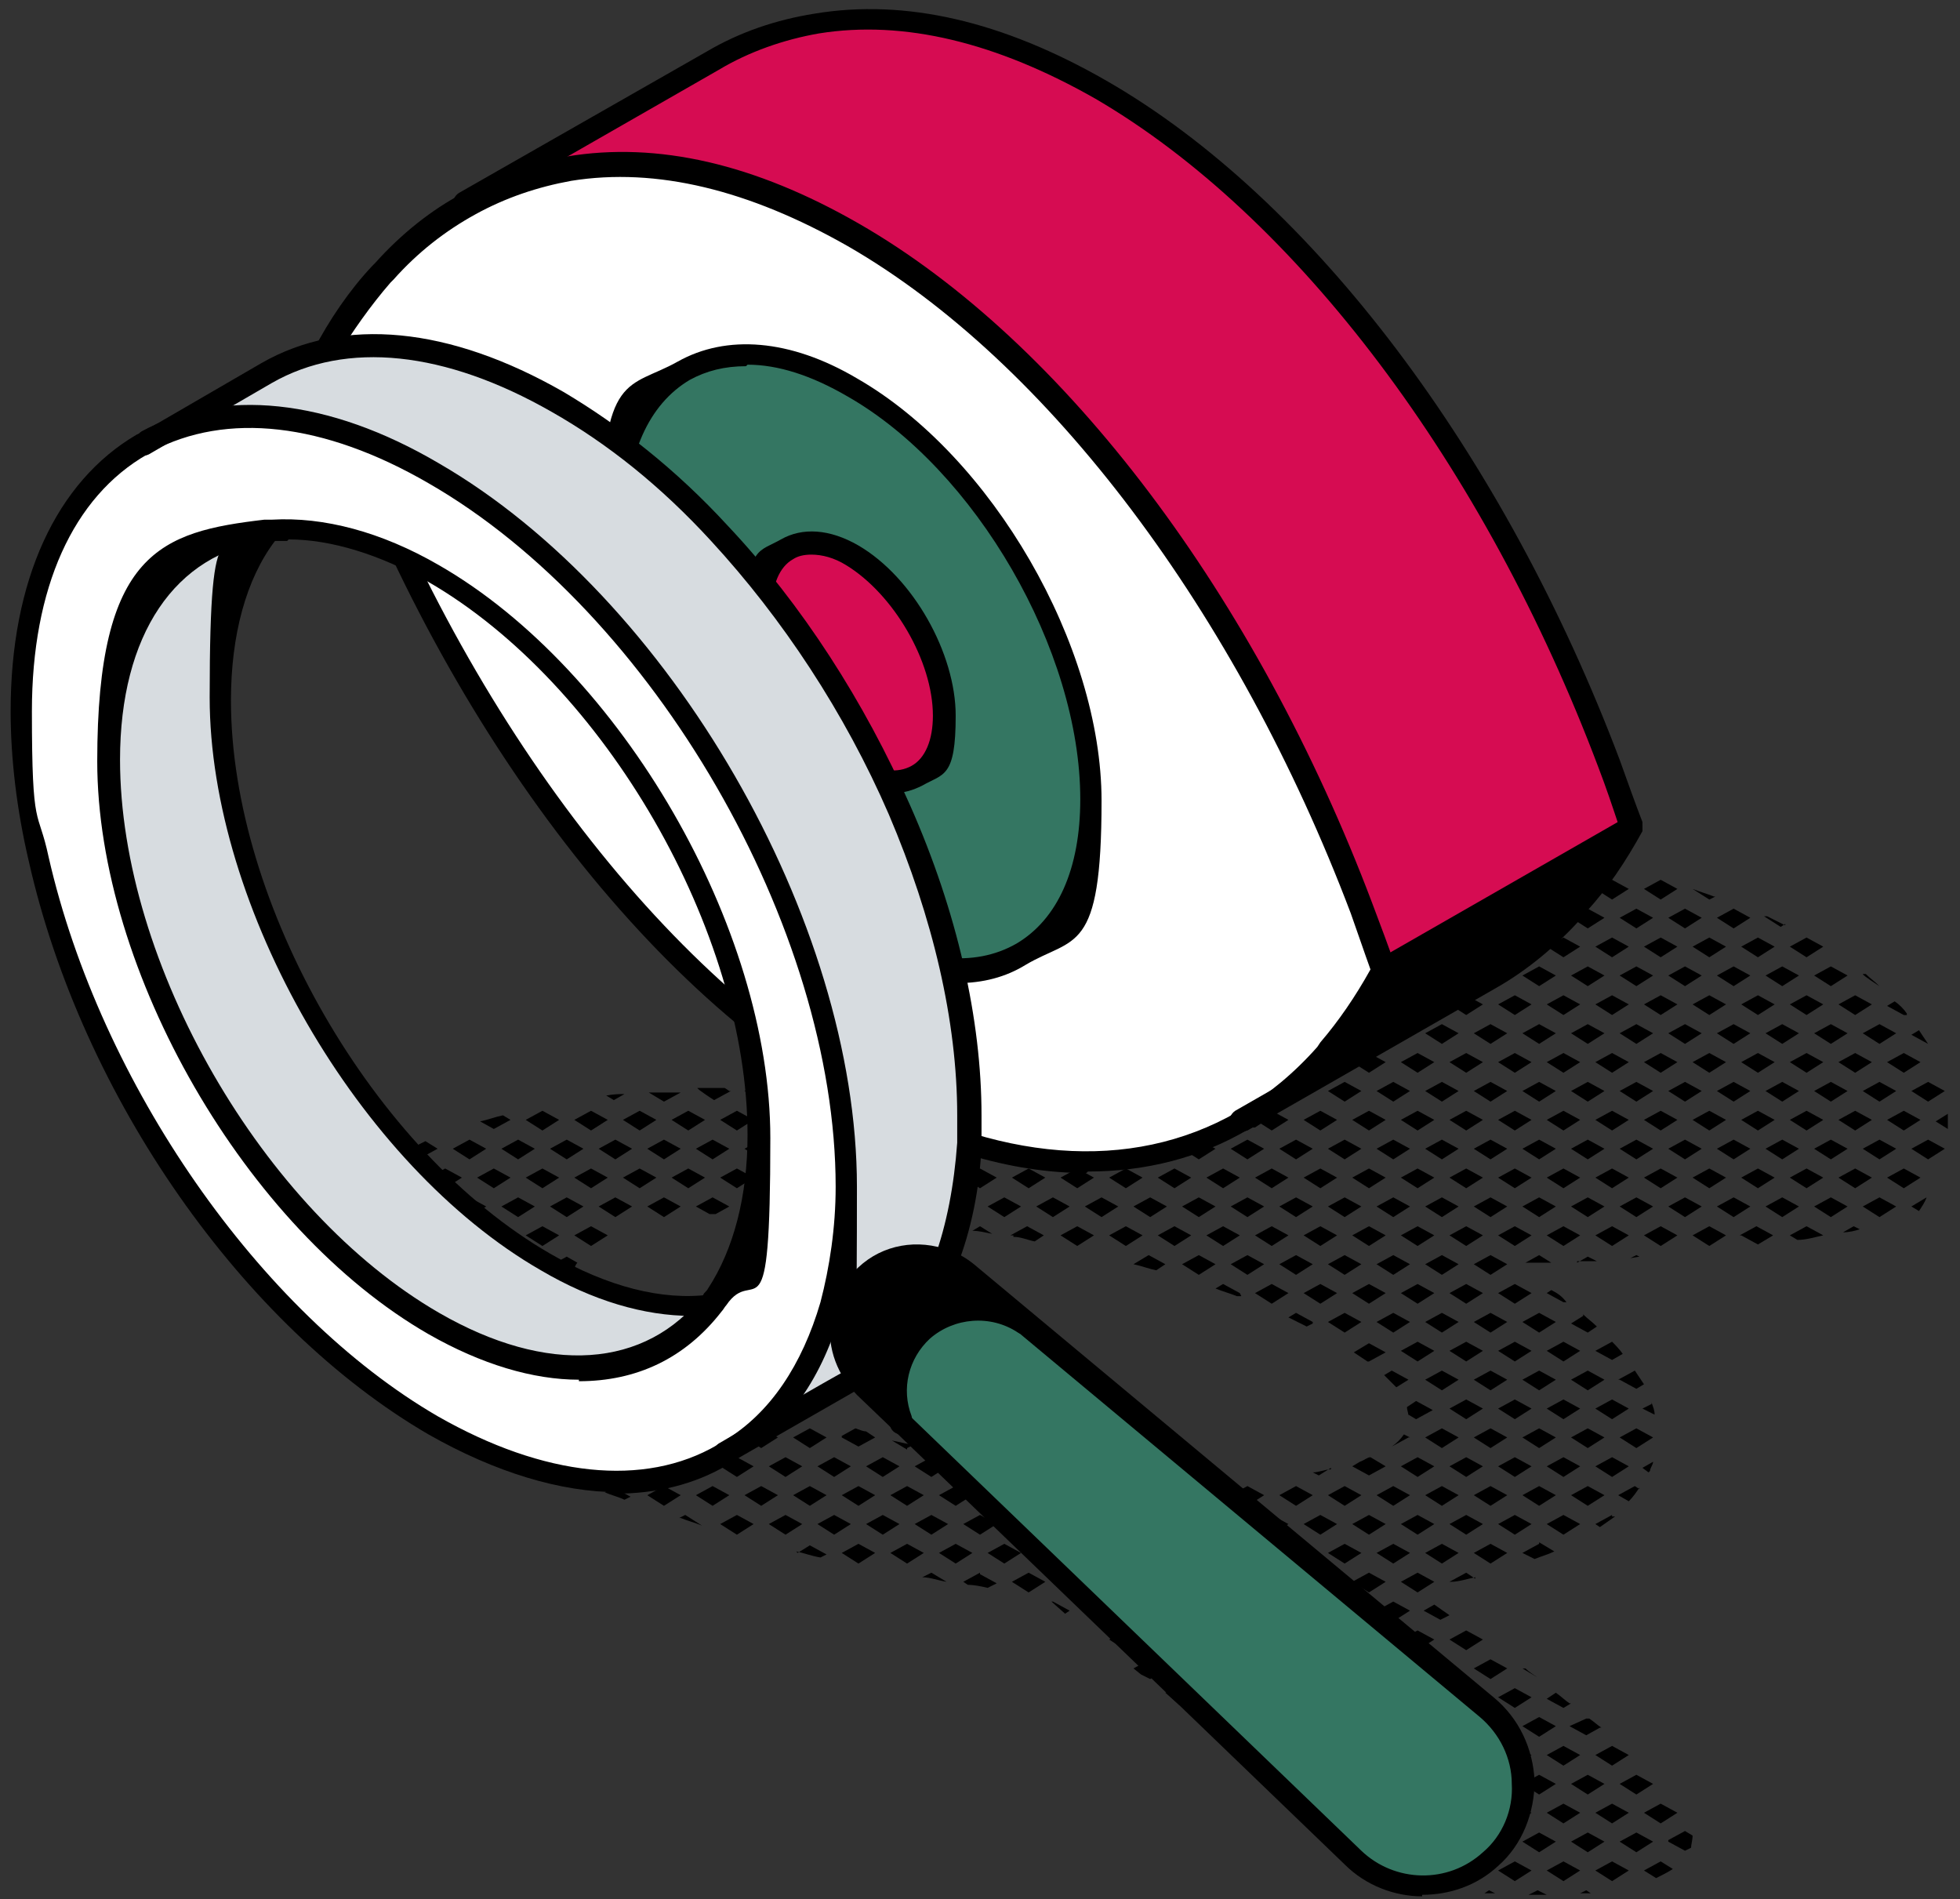 <?xml version="1.0" encoding="UTF-8"?>
<svg xmlns="http://www.w3.org/2000/svg" id="Vrstva_1" data-name="Vrstva 1" version="1.1" viewBox="0 0 129 125">
  <rect x="0" y="0" width="129" height="125" fill="#333333" stroke="none"/>
  <defs>
    <style>
      .cls-1 {
        fill: #d60c52;
      }

      .cls-1, .cls-2, .cls-3, .cls-4, .cls-5 {
        stroke-width: 0px;
      }

      .cls-2 {
        fill: #000;
      }

      .cls-3 {
        fill: #347662;
      }

      .cls-4 {
        fill: #d7dce0;
      }

      .cls-5 {
        fill: #fff;
      }
    </style>
  </defs>
  <path class="cls-2" d="M126.9,68.7c-.2-.3-.4-.6-.6-.9l-.5.3,1.1.6Z"></path>
  <polygon class="cls-2" points="128 71.8 126.9 71.2 125.8 71.8 126.9 72.5 128 71.8"></polygon>
  <path class="cls-2" d="M127.4,69.9h.1s0,0,0,0h0Z"></path>
  <polygon class="cls-2" points="125.8 75.6 126.9 76.3 128 75.6 126.9 75 125.8 75.6"></polygon>
  <path class="cls-2" d="M128.2,74.2c0-.3,0-.6,0-.9l-.8.5.8.5Z"></path>
  <path class="cls-2" d="M126.3,79.7c.2-.3.4-.6.5-.9l-1,.6.5.3Z"></path>
  <path class="cls-2" d="M127.4,77.6s0,0,0,0h0s0,0,0,0Z"></path>
  <path class="cls-2" d="M123.7,64.9c-.3-.3-.6-.5-.9-.8h-.2c0,.1,1.1.8,1.1.8h0Z"></path>
  <polygon class="cls-2" points="124.8 68 123.7 67.4 122.6 68 123.7 68.7 124.8 68"></polygon>
  <path class="cls-2" d="M125.5,66.7c-.2-.3-.5-.6-.8-.8l-.5.3,1.1.6h.2Z"></path>
  <polygon class="cls-2" points="124.8 71.8 123.7 71.2 122.6 71.8 123.7 72.5 124.8 71.8"></polygon>
  <polygon class="cls-2" points="126.4 69.9 125.3 69.3 124.2 69.9 125.3 70.6 126.4 69.9"></polygon>
  <polygon class="cls-2" points="124.8 75.6 123.7 75 122.6 75.6 123.7 76.3 124.8 75.6"></polygon>
  <polygon class="cls-2" points="126.4 73.7 125.3 73.1 124.2 73.7 125.3 74.4 126.4 73.7"></polygon>
  <polygon class="cls-2" points="122.6 79.4 123.7 80.1 124.8 79.4 123.7 78.8 122.6 79.4"></polygon>
  <path class="cls-2" d="M121.3,81.1c.4,0,.8-.1,1.1-.2l-.4-.2-.7.4Z"></path>
  <polygon class="cls-2" points="125.3 76.9 124.2 77.5 125.3 78.2 126.4 77.5 125.3 76.9"></polygon>
  <polygon class="cls-2" points="121.6 64.2 120.5 63.6 119.4 64.2 120.5 64.9 121.6 64.2"></polygon>
  <polygon class="cls-2" points="121.6 68 120.5 67.4 119.4 68 120.5 68.7 121.6 68"></polygon>
  <polygon class="cls-2" points="123.2 66.1 122.1 65.5 121 66.1 122.1 66.8 123.2 66.1"></polygon>
  <polygon class="cls-2" points="121.6 71.8 120.5 71.2 119.4 71.8 120.5 72.5 121.6 71.8"></polygon>
  <polygon class="cls-2" points="123.2 69.9 122.1 69.3 121 69.9 122.1 70.6 123.2 69.9"></polygon>
  <polygon class="cls-2" points="121.6 75.6 120.5 75 119.4 75.6 120.5 76.3 121.6 75.6"></polygon>
  <polygon class="cls-2" points="123.2 73.7 122.1 73.1 121 73.7 122.1 74.4 123.2 73.7"></polygon>
  <polygon class="cls-2" points="120.5 78.8 119.4 79.4 120.5 80.1 121.6 79.4 120.5 78.8"></polygon>
  <polygon class="cls-2" points="123.2 77.5 122.1 76.9 121 77.5 122.1 78.2 123.2 77.5"></polygon>
  <path class="cls-2" d="M117.5,60.9c-.4-.2-.8-.4-1.2-.6h-.2c0,0,1.1.7,1.1.7l.3-.2Z"></path>
  <polygon class="cls-2" points="118.4 64.2 117.3 63.6 116.2 64.2 117.3 64.9 118.4 64.2"></polygon>
  <polygon class="cls-2" points="120 62.3 118.9 61.7 117.8 62.3 118.9 63 120 62.3"></polygon>
  <polygon class="cls-2" points="118.4 68 117.3 67.4 116.2 68 117.3 68.7 118.4 68"></polygon>
  <polygon class="cls-2" points="120 66.1 118.9 65.5 117.8 66.1 118.9 66.8 120 66.1"></polygon>
  <polygon class="cls-2" points="118.4 71.8 117.3 71.2 116.2 71.8 117.3 72.5 118.4 71.8"></polygon>
  <polygon class="cls-2" points="120 69.9 118.9 69.3 117.8 69.9 118.9 70.6 120 69.9"></polygon>
  <polygon class="cls-2" points="118.4 75.6 117.3 75 116.2 75.6 117.3 76.3 118.4 75.6"></polygon>
  <polygon class="cls-2" points="120 73.7 118.9 73.1 117.8 73.7 118.9 74.4 120 73.7"></polygon>
  <path class="cls-2" d="M117.8,81.3l.5.3c.6,0,1.2-.2,1.7-.3h0s-1.1-.6-1.1-.6l-1.1.6Z"></path>
  <polygon class="cls-2" points="117.3 78.8 116.2 79.4 117.3 80.1 118.4 79.4 117.3 78.8"></polygon>
  <polygon class="cls-2" points="120 77.5 118.9 76.9 117.8 77.5 118.9 78.2 120 77.5"></polygon>
  <polygon class="cls-2" points="115.7 61.7 114.6 62.3 115.7 63 116.8 62.3 115.7 61.7"></polygon>
  <polygon class="cls-2" points="115.2 60.4 114.1 59.8 113 60.4 114.1 61.1 115.2 60.4"></polygon>
  <polygon class="cls-2" points="115.2 64.2 114.1 63.6 113 64.2 114.1 64.9 115.2 64.2"></polygon>
  <polygon class="cls-2" points="115.2 68 114.1 67.4 113 68 114.1 68.7 115.2 68"></polygon>
  <polygon class="cls-2" points="116.8 66.1 115.7 65.5 114.6 66.1 115.7 66.8 116.8 66.1"></polygon>
  <polygon class="cls-2" points="115.2 71.8 114.1 71.2 113 71.8 114.1 72.5 115.2 71.8"></polygon>
  <polygon class="cls-2" points="116.8 69.9 115.7 69.3 114.6 69.9 115.7 70.6 116.8 69.9"></polygon>
  <polygon class="cls-2" points="115.2 75.6 114.1 75 113 75.6 114.1 76.3 115.2 75.6"></polygon>
  <polygon class="cls-2" points="116.8 73.7 115.7 73.1 114.6 73.7 115.7 74.4 116.8 73.7"></polygon>
  <path class="cls-2" d="M114.6,81.3l1.1.6s0,0,0,0l1-.6-1.1-.6-1.1.6Z"></path>
  <polygon class="cls-2" points="114.1 78.8 113 79.4 114.1 80.1 115.2 79.4 114.1 78.8"></polygon>
  <polygon class="cls-2" points="116.8 77.5 115.7 76.9 114.6 77.5 115.7 78.2 116.8 77.5"></polygon>
  <polygon class="cls-2" points="112.5 61.7 111.4 62.3 112.5 63 113.6 62.3 112.5 61.7"></polygon>
  <polygon class="cls-2" points="112 60.4 110.9 59.8 109.8 60.4 110.9 61.1 112 60.4"></polygon>
  <path class="cls-2" d="M112.8,59c-.5-.2-.9-.3-1.4-.5h0s1.1.7,1.1.7l.4-.2Z"></path>
  <polygon class="cls-2" points="112 64.2 110.9 63.6 109.8 64.2 110.9 64.9 112 64.2"></polygon>
  <polygon class="cls-2" points="112 68 110.9 67.4 109.8 68 110.9 68.7 112 68"></polygon>
  <polygon class="cls-2" points="113.6 66.1 112.5 65.5 111.4 66.1 112.5 66.8 113.6 66.1"></polygon>
  <polygon class="cls-2" points="112 71.8 110.9 71.2 109.8 71.8 110.9 72.5 112 71.8"></polygon>
  <polygon class="cls-2" points="113.6 69.9 112.5 69.3 111.4 69.9 112.5 70.6 113.6 69.9"></polygon>
  <polygon class="cls-2" points="112 75.6 110.9 75 109.8 75.6 110.9 76.3 112 75.6"></polygon>
  <polygon class="cls-2" points="113.6 73.7 112.5 73.1 111.4 73.7 112.5 74.4 113.6 73.7"></polygon>
  <polygon class="cls-2" points="111.4 81.3 112.5 82 113.6 81.3 112.5 80.7 111.4 81.3"></polygon>
  <polygon class="cls-2" points="112 79.4 110.9 78.8 109.8 79.4 110.9 80.1 112 79.4"></polygon>
  <polygon class="cls-2" points="113.6 77.5 112.5 76.9 111.4 77.5 112.5 78.2 113.6 77.5"></polygon>
  <path class="cls-2" d="M109.8,121.2l1.1.6.4-.2c0-.2.1-.5.1-.8l-.5-.3-1.1.6Z"></path>
  <polygon class="cls-2" points="108.8 60.4 107.7 59.8 106.6 60.4 107.7 61.1 108.8 60.4"></polygon>
  <polygon class="cls-2" points="110.4 58.5 109.3 57.9 108.2 58.5 109.3 59.2 110.4 58.5"></polygon>
  <polygon class="cls-2" points="108.8 64.2 107.7 63.6 106.6 64.2 107.7 64.9 108.8 64.2"></polygon>
  <polygon class="cls-2" points="110.4 62.3 109.3 61.7 108.2 62.3 109.3 63 110.4 62.3"></polygon>
  <polygon class="cls-2" points="108.8 68 107.7 67.4 106.6 68 107.7 68.7 108.8 68"></polygon>
  <polygon class="cls-2" points="110.4 66.1 109.3 65.5 108.2 66.1 109.3 66.8 110.4 66.1"></polygon>
  <polygon class="cls-2" points="108.8 71.8 107.7 71.2 106.6 71.8 107.7 72.5 108.8 71.8"></polygon>
  <polygon class="cls-2" points="110.4 69.9 109.3 69.3 108.2 69.9 109.3 70.6 110.4 69.9"></polygon>
  <polygon class="cls-2" points="108.8 75.6 107.7 75 106.6 75.6 107.7 76.3 108.8 75.6"></polygon>
  <polygon class="cls-2" points="110.4 73.7 109.3 73.1 108.2 73.7 109.3 74.4 110.4 73.7"></polygon>
  <polygon class="cls-2" points="109.3 80.7 108.2 81.3 109.3 82 110.4 81.3 109.3 80.7"></polygon>
  <polygon class="cls-2" points="107.7 78.8 106.6 79.4 107.7 80.1 108.8 79.4 107.7 78.8"></polygon>
  <polygon class="cls-2" points="110.4 77.5 109.3 76.9 108.2 77.5 109.3 78.2 110.4 77.5"></polygon>
  <polygon class="cls-2" points="107.3 82.8 107.9 82.7 107.7 82.6 107.3 82.8"></polygon>
  <path class="cls-2" d="M106.6,90.8l1.1.6.5-.3c-.2-.3-.4-.6-.6-.9l-1.1.6Z"></path>
  <polygon class="cls-2" points="107.7 94 106.6 94.6 107.7 95.3 108.8 94.6 107.7 94"></polygon>
  <path class="cls-2" d="M108.7,92.4l-.6.3.8.4c0-.3-.1-.5-.2-.8Z"></path>
  <path class="cls-2" d="M107.9,98l-.3-.2-1.1.6.7.4c.3-.3.5-.6.7-.9Z"></path>
  <path class="cls-2" d="M108.6,96.8c0-.2.2-.4.2-.6h0l-.7.4.4.3Z"></path>
  <polygon class="cls-2" points="108.8 117.4 107.7 116.8 106.6 117.4 107.7 118.1 108.8 117.4"></polygon>
  <path class="cls-2" d="M108.2,123.1l.8.5c.4-.2.8-.4,1.1-.6l-.8-.5-1.1.6Z"></path>
  <polygon class="cls-2" points="107.7 120.6 106.6 121.2 107.7 121.9 108.8 121.2 107.7 120.6"></polygon>
  <polygon class="cls-2" points="109.3 120 110.4 119.3 109.3 118.7 108.2 119.3 109.3 120"></polygon>
  <path class="cls-2" d="M105.2,56.8c-.5-.1-1.1-.2-1.6-.3h-.2c0,.1,1.1.8,1.1.8l.8-.4Z"></path>
  <polygon class="cls-2" points="106.1 61.7 105 62.3 106.1 63 107.2 62.3 106.1 61.7"></polygon>
  <polygon class="cls-2" points="105.6 60.4 104.5 59.8 103.4 60.4 104.5 61.1 105.6 60.4"></polygon>
  <polygon class="cls-2" points="107.2 58.5 106.1 57.9 105 58.5 106.1 59.2 107.2 58.5"></polygon>
  <polygon class="cls-2" points="105.6 64.2 104.5 63.6 103.4 64.2 104.5 64.9 105.6 64.2"></polygon>
  <polygon class="cls-2" points="105.6 68 104.5 67.4 103.4 68 104.5 68.7 105.6 68"></polygon>
  <polygon class="cls-2" points="107.2 66.1 106.1 65.5 105 66.1 106.1 66.8 107.2 66.1"></polygon>
  <polygon class="cls-2" points="105.6 71.8 104.5 71.2 103.4 71.8 104.5 72.5 105.6 71.8"></polygon>
  <polygon class="cls-2" points="107.2 69.9 106.1 69.3 105 69.9 106.1 70.6 107.2 69.9"></polygon>
  <polygon class="cls-2" points="104.5 75 103.4 75.6 104.5 76.3 105.6 75.6 104.5 75"></polygon>
  <polygon class="cls-2" points="107.2 73.7 106.1 73.1 105 73.7 106.1 74.4 107.2 73.7"></polygon>
  <polygon class="cls-2" points="106.1 80.7 105 81.3 106.1 82 107.2 81.3 106.1 80.7"></polygon>
  <polygon class="cls-2" points="104.5 78.8 103.4 79.4 104.5 80.1 105.6 79.4 104.5 78.8"></polygon>
  <polygon class="cls-2" points="106.1 76.9 105 77.5 106.1 78.2 107.2 77.5 106.1 76.9"></polygon>
  <path class="cls-2" d="M103.8,83c.1,0,1.2,0,1.3,0l-.6-.3-.7.4Z"></path>
  <path class="cls-2" d="M104.2,86.6l-.8.5,1.1.6.6-.4c-.3-.3-.6-.5-.9-.8Z"></path>
  <polygon class="cls-2" points="104.5 90.2 103.4 90.8 104.5 91.5 105.6 90.8 104.5 90.2"></polygon>
  <path class="cls-2" d="M106.1,88.3h0l-1.1.6,1.1.6.7-.4c-.2-.3-.5-.6-.7-.8Z"></path>
  <polygon class="cls-2" points="104.5 94 103.4 94.6 104.5 95.3 105.6 94.6 104.5 94"></polygon>
  <polygon class="cls-2" points="106.1 92.1 105 92.7 106.1 93.4 107.2 92.7 106.1 92.1"></polygon>
  <polygon class="cls-2" points="105.6 98.4 104.5 97.8 103.4 98.4 104.5 99.1 105.6 98.4"></polygon>
  <polygon class="cls-2" points="106.1 95.9 105 96.5 106.1 97.2 107.2 96.5 106.1 95.9"></polygon>
  <path class="cls-2" d="M106.1,99.7l-1.1.6.3.2c.3-.2.7-.5,1-.7h-.2Z"></path>
  <path class="cls-2" d="M105.4,113.7c-.3-.2-.5-.4-.8-.6h-.2c0,0-1.1.5-1.1.5l1.1.6.9-.5Z"></path>
  <polygon class="cls-2" points="106.1 118.7 105 119.3 106.1 120 107.2 119.3 106.1 118.7"></polygon>
  <polygon class="cls-2" points="105.6 117.4 104.5 116.8 103.4 117.4 104.5 118.1 105.6 117.4"></polygon>
  <polygon class="cls-2" points="107.2 115.5 106.1 114.9 105 115.5 106.1 116.2 107.2 115.5"></polygon>
  <polygon class="cls-2" points="105 123.1 106.1 123.8 107.2 123.1 106.1 122.5 105 123.1"></polygon>
  <polygon class="cls-2" points="105.6 121.2 104.5 120.6 103.4 121.2 104.5 121.9 105.6 121.2"></polygon>
  <path class="cls-2" d="M104.1,124.6c.2,0,.4,0,.6,0l-.3-.2-.4.2Z"></path>
  <path class="cls-2" d="M102.4,56.6l-.9-.5c0,0-.2,0-.2,0l-1,.6,1.1.6,1.1-.6Z"></path>
  <polygon class="cls-2" points="102.4 60.4 101.3 59.8 100.2 60.4 101.3 61.1 102.4 60.4"></polygon>
  <polygon class="cls-2" points="104 58.5 102.9 57.9 101.8 58.5 102.9 59.2 104 58.5"></polygon>
  <polygon class="cls-2" points="102.4 64.2 101.3 63.6 100.2 64.2 101.3 64.9 102.4 64.2"></polygon>
  <polygon class="cls-2" points="104 62.3 102.9 61.7 101.8 62.3 102.9 63 104 62.3"></polygon>
  <polygon class="cls-2" points="102.4 68 101.3 67.4 100.2 68 101.3 68.7 102.4 68"></polygon>
  <polygon class="cls-2" points="104 66.1 102.9 65.5 101.8 66.1 102.9 66.8 104 66.1"></polygon>
  <polygon class="cls-2" points="102.9 73.1 101.8 73.7 102.9 74.4 104 73.7 102.9 73.1"></polygon>
  <polygon class="cls-2" points="101.3 71.2 100.2 71.8 101.3 72.5 102.4 71.8 101.3 71.2"></polygon>
  <polygon class="cls-2" points="104 69.9 102.9 69.3 101.8 69.9 102.9 70.6 104 69.9"></polygon>
  <polygon class="cls-2" points="101.3 75 100.2 75.6 101.3 76.3 102.4 75.6 101.3 75"></polygon>
  <polygon class="cls-2" points="102.9 80.7 101.8 81.3 102.9 82 104 81.3 102.9 80.7"></polygon>
  <polygon class="cls-2" points="101.3 78.8 100.2 79.4 101.3 80.1 102.4 79.4 101.3 78.8"></polygon>
  <polygon class="cls-2" points="102.9 76.9 101.8 77.5 102.9 78.2 104 77.5 102.9 76.9"></polygon>
  <path class="cls-2" d="M101.3,82.6l-.9.5c.6,0,1.1,0,1.7,0l-.8-.5Z"></path>
  <polygon class="cls-2" points="102.9 88.3 101.8 88.9 102.9 89.6 104 88.9 102.9 88.3"></polygon>
  <polygon class="cls-2" points="101.3 86.4 100.2 87 101.3 87.7 102.4 87 101.3 86.4"></polygon>
  <path class="cls-2" d="M101.8,85.1l1.1.6h.2c-.3-.4-.6-.6-1-.8l-.3.2Z"></path>
  <polygon class="cls-2" points="102.4 90.8 101.3 90.2 100.2 90.8 101.3 91.5 102.4 90.8"></polygon>
  <polygon class="cls-2" points="102.4 94.6 101.3 94 100.2 94.6 101.3 95.3 102.4 94.6"></polygon>
  <polygon class="cls-2" points="104 92.7 102.9 92.1 101.8 92.7 102.9 93.4 104 92.7"></polygon>
  <polygon class="cls-2" points="101.3 97.8 100.2 98.4 101.3 99.1 102.4 98.4 101.3 97.8"></polygon>
  <polygon class="cls-2" points="104 96.5 102.9 95.9 101.8 96.5 102.9 97.2 104 96.5"></polygon>
  <path class="cls-2" d="M101.3,101.6l-1.1.6.8.4c.5-.2.9-.3,1.3-.5l-1-.6Z"></path>
  <polygon class="cls-2" points="102.9 99.7 101.8 100.3 102.9 101 104 100.3 102.9 99.7"></polygon>
  <path class="cls-2" d="M100.2,109.8l1,.6c-.3-.2-.6-.4-.8-.6h-.1Z"></path>
  <polygon class="cls-2" points="102.4 113.6 101.3 113 100.2 113.6 101.3 114.3 102.4 113.6"></polygon>
  <path class="cls-2" d="M103.3,112.1c-.3-.2-.6-.5-.9-.7l-.6.4,1.1.6.5-.3Z"></path>
  <polygon class="cls-2" points="102.4 117.4 101.3 116.8 100.2 117.4 101.3 118.1 102.4 117.4"></polygon>
  <polygon class="cls-2" points="104 115.5 102.9 114.9 101.8 115.5 102.9 116.2 104 115.5"></polygon>
  <polygon class="cls-2" points="101.8 123.1 102.9 123.8 104 123.1 102.9 122.5 101.8 123.1"></polygon>
  <polygon class="cls-2" points="102.4 121.2 101.3 120.6 100.2 121.2 101.3 121.9 102.4 121.2"></polygon>
  <polygon class="cls-2" points="104 119.3 102.9 118.7 101.8 119.3 102.9 120 104 119.3"></polygon>
  <path class="cls-2" d="M100.7,124.7c.4,0,.8,0,1.1,0l-.6-.3-.6.3Z"></path>
  <polygon class="cls-2" points="99.2 56.6 98.1 56 97 56.6 98.1 57.3 99.2 56.6"></polygon>
  <polygon class="cls-2" points="99.7 61.7 98.6 62.3 99.7 63 100.8 62.3 99.7 61.7"></polygon>
  <polygon class="cls-2" points="99.2 60.4 98.1 59.8 97 60.4 98.1 61.1 99.2 60.4"></polygon>
  <polygon class="cls-2" points="100.8 58.5 99.7 57.9 98.6 58.5 99.7 59.2 100.8 58.5"></polygon>
  <polygon class="cls-2" points="99.2 64.2 98.1 63.6 97 64.2 98.1 64.9 99.2 64.2"></polygon>
  <polygon class="cls-2" points="98.1 67.4 97 68 98.1 68.7 99.2 68 98.1 67.4"></polygon>
  <polygon class="cls-2" points="100.8 66.1 99.7 65.5 98.6 66.1 99.7 66.8 100.8 66.1"></polygon>
  <polygon class="cls-2" points="99.7 73.1 98.6 73.7 99.7 74.4 100.8 73.7 99.7 73.1"></polygon>
  <polygon class="cls-2" points="98.1 71.2 97 71.8 98.1 72.5 99.2 71.8 98.1 71.2"></polygon>
  <polygon class="cls-2" points="99.7 69.3 98.6 69.9 99.7 70.6 100.8 69.9 99.7 69.3"></polygon>
  <polygon class="cls-2" points="98.1 75 97 75.6 98.1 76.3 99.2 75.6 98.1 75"></polygon>
  <polygon class="cls-2" points="99.7 80.7 98.6 81.3 99.7 82 100.8 81.3 99.7 80.7"></polygon>
  <polygon class="cls-2" points="98.1 78.8 97 79.4 98.1 80.1 99.2 79.4 98.1 78.8"></polygon>
  <polygon class="cls-2" points="99.7 76.9 98.6 77.5 99.7 78.2 100.8 77.5 99.7 76.9"></polygon>
  <polygon class="cls-2" points="98.1 82.6 97 83.2 98.1 83.9 99.2 83.2 98.1 82.6"></polygon>
  <polygon class="cls-2" points="99.2 87 98.1 86.4 97 87 98.1 87.7 99.2 87"></polygon>
  <polygon class="cls-2" points="99.7 84.5 98.6 85.1 99.7 85.8 100.8 85.1 99.7 84.5"></polygon>
  <polygon class="cls-2" points="99.2 90.8 98.1 90.2 97 90.8 98.1 91.5 99.2 90.8"></polygon>
  <polygon class="cls-2" points="100.8 88.9 99.7 88.3 98.6 88.9 99.7 89.6 100.8 88.9"></polygon>
  <polygon class="cls-2" points="99.2 94.6 98.1 94 97 94.6 98.1 95.3 99.2 94.6"></polygon>
  <polygon class="cls-2" points="100.8 92.7 99.7 92.1 98.6 92.7 99.7 93.4 100.8 92.7"></polygon>
  <polygon class="cls-2" points="99.2 98.4 98.1 97.8 97 98.4 98.1 99.1 99.2 98.4"></polygon>
  <polygon class="cls-2" points="100.8 96.5 99.7 95.9 98.6 96.5 99.7 97.2 100.8 96.5"></polygon>
  <polygon class="cls-2" points="98.1 101.6 97 102.2 98.1 102.9 99.2 102.2 98.1 101.6"></polygon>
  <polygon class="cls-2" points="100.8 100.3 99.7 99.7 98.6 100.3 99.7 101 100.8 100.3"></polygon>
  <polygon class="cls-2" points="99.2 109.8 98.1 109.2 97 109.8 98.1 110.5 99.2 109.8"></polygon>
  <polygon class="cls-2" points="99.2 113.6 98.1 113 97 113.6 98.1 114.3 99.2 113.6"></polygon>
  <polygon class="cls-2" points="100.8 111.7 99.7 111.1 98.6 111.7 99.7 112.4 100.8 111.7"></polygon>
  <polygon class="cls-2" points="99.2 117.4 98.1 116.8 97 117.4 98.1 118.1 99.2 117.4"></polygon>
  <polygon class="cls-2" points="100.8 115.5 99.7 114.9 98.6 115.5 99.7 116.2 100.8 115.5"></polygon>
  <polygon class="cls-2" points="99.7 122.5 98.6 123.1 99.7 123.8 100.8 123.1 99.7 122.5"></polygon>
  <polygon class="cls-2" points="99.2 121.2 98.1 120.6 97 121.2 98.1 121.9 99.2 121.2"></polygon>
  <polygon class="cls-2" points="100.8 119.3 99.7 118.7 98.6 119.3 99.7 120 100.8 119.3"></polygon>
  <path class="cls-2" d="M97.7,124.6c.2,0,.5,0,.7,0l-.4-.2-.3.2Z"></path>
  <polygon class="cls-2" points="96 56.6 94.9 56 93.8 56.6 94.9 57.3 96 56.6"></polygon>
  <path class="cls-2" d="M96.5,55.4s0,0,0,0h0s0,0,0,0Z"></path>
  <polygon class="cls-2" points="96.5 61.7 95.4 62.3 96.5 63 97.6 62.3 96.5 61.7"></polygon>
  <polygon class="cls-2" points="96 60.4 94.9 59.8 93.8 60.4 94.9 61.1 96 60.4"></polygon>
  <polygon class="cls-2" points="97.6 58.5 96.5 57.9 95.4 58.5 96.5 59.2 97.6 58.5"></polygon>
  <polygon class="cls-2" points="96.5 65.5 95.4 66.1 96.5 66.8 97.6 66.1 96.5 65.5"></polygon>
  <polygon class="cls-2" points="94.9 63.6 93.8 64.2 94.9 64.9 96 64.2 94.9 63.6"></polygon>
  <polygon class="cls-2" points="94.9 67.4 93.8 68 94.9 68.7 96 68 94.9 67.4"></polygon>
  <polygon class="cls-2" points="96.5 73.1 95.4 73.7 96.5 74.4 97.6 73.7 96.5 73.1"></polygon>
  <polygon class="cls-2" points="94.9 71.2 93.8 71.8 94.9 72.5 96 71.8 94.9 71.2"></polygon>
  <polygon class="cls-2" points="96.5 69.3 95.4 69.9 96.5 70.6 97.6 69.9 96.5 69.3"></polygon>
  <polygon class="cls-2" points="94.9 75 93.8 75.6 94.9 76.3 96 75.6 94.9 75"></polygon>
  <polygon class="cls-2" points="96 102.2 94.9 101.6 93.8 102.2 94.9 102.9 96 102.2"></polygon>
  <path class="cls-2" d="M95.4,106.3c-.3-.2-.7-.5-1-.7l-.7.4,1.1.6.6-.3Z"></path>
  <path class="cls-2" d="M97.1,103.9l-.6-.4-1.1.6h.1c.5,0,1.1-.2,1.6-.3Z"></path>
  <polygon class="cls-2" points="96 109.8 94.9 109.2 93.8 109.8 94.9 110.5 96 109.8"></polygon>
  <polygon class="cls-2" points="97.6 107.9 96.5 107.3 95.4 107.9 96.5 108.6 97.6 107.9"></polygon>
  <polygon class="cls-2" points="96 113.6 94.9 113 93.8 113.6 94.9 114.3 96 113.6"></polygon>
  <polygon class="cls-2" points="97.6 111.7 96.5 111.1 95.4 111.7 96.5 112.4 97.6 111.7"></polygon>
  <polygon class="cls-2" points="96 117.4 94.9 116.8 93.8 117.4 94.9 118.1 96 117.4"></polygon>
  <polygon class="cls-2" points="97.6 115.5 96.5 114.9 95.4 115.5 96.5 116.2 97.6 115.5"></polygon>
  <polygon class="cls-2" points="95.4 123.1 96.5 123.8 97.6 123.1 96.5 122.5 95.4 123.1"></polygon>
  <polygon class="cls-2" points="94.9 120.6 93.8 121.2 94.9 121.9 96 121.2 94.9 120.6"></polygon>
  <polygon class="cls-2" points="97.6 119.3 96.5 118.7 95.4 119.3 96.5 120 97.6 119.3"></polygon>
  <polygon class="cls-2" points="92.8 56.6 91.7 56 90.6 56.6 91.7 57.3 92.8 56.6"></polygon>
  <path class="cls-2" d="M93.8,55.1c-.4,0-.8,0-1.2-.1l.7.4.5-.3Z"></path>
  <polygon class="cls-2" points="91.7 59.8 90.6 60.4 91.7 61.1 92.8 60.4 91.7 59.8"></polygon>
  <polygon class="cls-2" points="94.4 58.5 93.3 57.9 92.2 58.5 93.3 59.2 94.4 58.5"></polygon>
  <polygon class="cls-2" points="93.3 65.5 92.2 66.1 93.3 66.8 94.4 66.1 93.3 65.5"></polygon>
  <polygon class="cls-2" points="91.7 63.6 90.6 64.2 91.7 64.9 92.8 64.2 91.7 63.6"></polygon>
  <polygon class="cls-2" points="94.4 62.3 93.3 61.7 92.2 62.3 93.3 63 94.4 62.3"></polygon>
  <polygon class="cls-2" points="92.8 68 91.7 67.4 90.6 68 91.7 68.7 92.8 68"></polygon>
  <polygon class="cls-2" points="92.8 71.8 91.7 71.2 90.6 71.8 91.7 72.5 92.8 71.8"></polygon>
  <polygon class="cls-2" points="93.3 69.3 92.2 69.9 93.3 70.6 94.4 69.9 93.3 69.3"></polygon>
  <polygon class="cls-2" points="92.8 75.6 91.7 75 90.6 75.6 91.7 76.3 92.8 75.6"></polygon>
  <polygon class="cls-2" points="94.4 73.7 93.3 73.1 92.2 73.7 93.3 74.4 94.4 73.7"></polygon>
  <polygon class="cls-2" points="92.8 102.2 91.7 101.6 90.6 102.2 91.7 102.9 92.8 102.2"></polygon>
  <polygon class="cls-2" points="94.4 100.3 93.3 99.7 92.2 100.3 93.3 101 94.4 100.3"></polygon>
  <polygon class="cls-2" points="92.8 106 91.7 105.4 90.6 106 91.7 106.7 92.8 106"></polygon>
  <polygon class="cls-2" points="94.4 104.1 93.3 103.5 92.2 104.1 93.3 104.8 94.4 104.1"></polygon>
  <polygon class="cls-2" points="92.8 109.8 91.7 109.2 90.6 109.8 91.7 110.5 92.8 109.8"></polygon>
  <polygon class="cls-2" points="94.4 107.9 93.3 107.3 92.2 107.9 93.3 108.6 94.4 107.9"></polygon>
  <polygon class="cls-2" points="92.8 113.6 91.7 113 90.6 113.6 91.7 114.3 92.8 113.6"></polygon>
  <polygon class="cls-2" points="94.4 111.7 93.3 111.1 92.2 111.7 93.3 112.4 94.4 111.7"></polygon>
  <polygon class="cls-2" points="92.8 117.4 91.7 116.8 90.6 117.4 91.7 118.1 92.8 117.4"></polygon>
  <polygon class="cls-2" points="94.4 115.5 93.3 114.9 92.2 115.5 93.3 116.2 94.4 115.5"></polygon>
  <polygon class="cls-2" points="92.2 123.1 93.3 123.8 94.4 123.1 93.3 122.5 92.2 123.1"></polygon>
  <polygon class="cls-2" points="91.7 120.6 90.6 121.2 91.7 121.9 92.8 121.2 91.7 120.6"></polygon>
  <polygon class="cls-2" points="94.4 119.3 93.3 118.7 92.2 119.3 93.3 120 94.4 119.3"></polygon>
  <polygon class="cls-2" points="90.1 57.9 89 58.5 90.1 59.2 91.2 58.5 90.1 57.9"></polygon>
  <polygon class="cls-2" points="89.6 56.6 88.5 56 87.4 56.6 88.5 57.3 89.6 56.6"></polygon>
  <path class="cls-2" d="M91,54.8c-.7,0-2-.1-2-.1h0s1.1.7,1.1.7l.9-.5Z"></path>
  <polygon class="cls-2" points="90.1 61.7 89 62.3 90.1 63 91.2 62.3 90.1 61.7"></polygon>
  <polygon class="cls-2" points="89.6 60.4 88.5 59.8 87.4 60.4 88.5 61.1 89.6 60.4"></polygon>
  <polygon class="cls-2" points="89.6 64.2 88.5 63.6 87.4 64.2 88.5 64.9 89.6 64.2"></polygon>
  <polygon class="cls-2" points="89.6 68 88.5 67.4 87.4 68 88.5 68.7 89.6 68"></polygon>
  <polygon class="cls-2" points="91.2 66.1 90.1 65.5 89 66.1 90.1 66.8 91.2 66.1"></polygon>
  <polygon class="cls-2" points="89.6 71.8 88.5 71.2 87.4 71.8 88.5 72.5 89.6 71.8"></polygon>
  <polygon class="cls-2" points="91.2 69.9 90.1 69.3 89 69.9 90.1 70.6 91.2 69.9"></polygon>
  <polygon class="cls-2" points="89.6 75.6 88.5 75 87.4 75.6 88.5 76.3 89.6 75.6"></polygon>
  <polygon class="cls-2" points="91.2 73.7 90.1 73.1 89 73.7 90.1 74.4 91.2 73.7"></polygon>
  <polygon class="cls-2" points="89.6 102.2 88.5 101.6 87.4 102.2 88.5 102.9 89.6 102.2"></polygon>
  <polygon class="cls-2" points="91.2 100.3 90.1 99.7 89 100.3 90.1 101 91.2 100.3"></polygon>
  <polygon class="cls-2" points="89.6 106 88.5 105.4 87.4 106 88.5 106.7 89.6 106"></polygon>
  <polygon class="cls-2" points="91.2 104.1 90.1 103.5 89 104.1 90.1 104.8 91.2 104.1"></polygon>
  <polygon class="cls-2" points="89.6 109.8 88.5 109.2 87.4 109.8 88.5 110.5 89.6 109.8"></polygon>
  <polygon class="cls-2" points="91.2 107.9 90.1 107.3 89 107.9 90.1 108.6 91.2 107.9"></polygon>
  <polygon class="cls-2" points="89.6 113.6 88.5 113 87.4 113.6 88.5 114.3 89.6 113.6"></polygon>
  <polygon class="cls-2" points="91.2 111.7 90.1 111.1 89 111.7 90.1 112.4 91.2 111.7"></polygon>
  <polygon class="cls-2" points="89.6 117.4 88.5 116.8 87.4 117.4 88.5 118.1 89.6 117.4"></polygon>
  <polygon class="cls-2" points="91.2 115.5 90.1 114.9 89 115.5 90.1 116.2 91.2 115.5"></polygon>
  <polygon class="cls-2" points="88.3 120.7 89.2 121.4 89.6 121.2 88.5 120.6 88.3 120.7"></polygon>
  <polygon class="cls-2" points="91.2 119.3 90.1 118.7 89 119.3 90.1 120 91.2 119.3"></polygon>
  <polygon class="cls-2" points="86.4 56.6 85.3 56 84.2 56.6 85.3 57.3 86.4 56.6"></polygon>
  <path class="cls-2" d="M88,54.7h-.2c-.6-.1-1.2-.1-1.8-.2l-.3.2,1.1.6,1.1-.6Z"></path>
  <polygon class="cls-2" points="86.4 60.4 85.3 59.8 84.2 60.4 85.3 61.1 86.4 60.4"></polygon>
  <polygon class="cls-2" points="88 58.5 86.9 57.9 85.8 58.5 86.9 59.2 88 58.5"></polygon>
  <polygon class="cls-2" points="86.4 64.2 85.3 63.6 84.2 64.2 85.3 64.9 86.4 64.2"></polygon>
  <polygon class="cls-2" points="88 62.3 86.9 61.7 85.8 62.3 86.9 63 88 62.3"></polygon>
  <polygon class="cls-2" points="86.4 68 85.3 67.4 84.2 68 85.3 68.7 86.4 68"></polygon>
  <polygon class="cls-2" points="88 66.1 86.9 65.5 85.8 66.1 86.9 66.8 88 66.1"></polygon>
  <polygon class="cls-2" points="86.4 71.8 85.3 71.2 84.2 71.8 85.3 72.5 86.4 71.8"></polygon>
  <polygon class="cls-2" points="88 69.9 86.9 69.3 85.8 69.9 86.9 70.6 88 69.9"></polygon>
  <polygon class="cls-2" points="86.4 75.6 85.3 75 84.2 75.6 85.3 76.3 86.4 75.6"></polygon>
  <polygon class="cls-2" points="88 73.7 86.9 73.1 85.8 73.7 86.9 74.4 88 73.7"></polygon>
  <polygon class="cls-2" points="86.4 102.2 85.3 101.6 84.2 102.2 85.3 102.9 86.4 102.2"></polygon>
  <polygon class="cls-2" points="88 100.3 86.9 99.7 85.8 100.3 86.9 101 88 100.3"></polygon>
  <polygon class="cls-2" points="86.4 106 85.3 105.4 84.2 106 85.3 106.7 86.4 106"></polygon>
  <polygon class="cls-2" points="88 104.1 86.9 103.5 85.8 104.1 86.9 104.8 88 104.1"></polygon>
  <polygon class="cls-2" points="86.4 109.8 85.3 109.2 84.2 109.8 85.3 110.5 86.4 109.8"></polygon>
  <polygon class="cls-2" points="88 107.9 86.9 107.3 85.8 107.9 86.9 108.6 88 107.9"></polygon>
  <polygon class="cls-2" points="86.4 113.6 85.3 113 84.2 113.6 85.3 114.3 86.4 113.6"></polygon>
  <polygon class="cls-2" points="88 111.7 86.9 111.1 85.8 111.7 86.9 112.4 88 111.7"></polygon>
  <polygon class="cls-2" points="86.3 119 87.2 119.8 88 119.3 86.9 118.7 86.3 119"></polygon>
  <polygon class="cls-2" points="85.3 116.8 84.2 117.4 84.4 117.6 85.3 118.1 86.4 117.4 85.3 116.8"></polygon>
  <polygon class="cls-2" points="88 115.5 86.9 114.9 85.8 115.5 86.9 116.2 88 115.5"></polygon>
  <polygon class="cls-2" points="83.2 56.6 82.1 56 81 56.6 82.1 57.3 83.2 56.6"></polygon>
  <polygon class="cls-2" points="83.7 55.4 84.8 54.7 84.4 54.5 82.9 54.5 82.6 54.7 83.7 55.4"></polygon>
  <polygon class="cls-2" points="83.2 60.4 82.1 59.8 81 60.4 82.1 61.1 83.2 60.4"></polygon>
  <polygon class="cls-2" points="84.8 58.5 83.7 57.9 82.6 58.5 83.7 59.2 84.8 58.5"></polygon>
  <polygon class="cls-2" points="83.2 64.2 82.1 63.6 81 64.2 82.1 64.9 83.2 64.2"></polygon>
  <polygon class="cls-2" points="83.7 63 84.8 62.3 83.7 61.7 82.6 62.3 83.7 63"></polygon>
  <polygon class="cls-2" points="83.2 68 82.1 67.4 81 68 82.1 68.7 83.2 68"></polygon>
  <polygon class="cls-2" points="84.8 66.1 83.7 65.5 82.6 66.1 83.7 66.8 84.8 66.1"></polygon>
  <polygon class="cls-2" points="83.2 71.8 82.1 71.2 81 71.8 82.1 72.5 83.2 71.8"></polygon>
  <polygon class="cls-2" points="84.8 69.9 83.7 69.3 82.6 69.9 83.7 70.6 84.8 69.9"></polygon>
  <polygon class="cls-2" points="83.2 75.6 82.1 75 81 75.6 82.1 76.3 83.2 75.6"></polygon>
  <polygon class="cls-2" points="84.8 73.7 83.7 73.1 82.6 73.7 83.7 74.4 84.8 73.7"></polygon>
  <polygon class="cls-2" points="83.2 102.2 82.1 101.6 81 102.2 82.1 102.9 83.2 102.2"></polygon>
  <polygon class="cls-2" points="84.8 100.3 83.7 99.7 82.6 100.3 83.7 101 84.8 100.3"></polygon>
  <polygon class="cls-2" points="83.2 106 82.1 105.4 81 106 82.1 106.7 83.2 106"></polygon>
  <polygon class="cls-2" points="83.7 104.8 84.8 104.1 83.7 103.5 82.6 104.1 83.7 104.8"></polygon>
  <polygon class="cls-2" points="83.2 109.8 82.1 109.2 81 109.8 82.1 110.5 83.2 109.8"></polygon>
  <polygon class="cls-2" points="84.8 107.9 83.7 107.3 82.6 107.9 83.7 108.6 84.8 107.9"></polygon>
  <polygon class="cls-2" points="83.7 114.9 82.6 115.5 83.7 116.2 84.8 115.5 83.7 114.9"></polygon>
  <polygon class="cls-2" points="82.1 113 81 113.6 82.1 114.3 83.2 113.6 82.1 113"></polygon>
  <polygon class="cls-2" points="83.7 112.4 84.8 111.7 83.7 111.1 82.6 111.7 83.7 112.4"></polygon>
  <polygon class="cls-2" points="80 56.6 78.9 56 77.8 56.6 78.9 57.3 80 56.6"></polygon>
  <path class="cls-2" d="M80.5,55.4l1.1-.6-.4-.2c-.5,0-1.4,0-1.4,0l-.4.2,1.1.6Z"></path>
  <polygon class="cls-2" points="80 60.4 78.9 59.8 77.8 60.4 78.9 61.1 80 60.4"></polygon>
  <polygon class="cls-2" points="81.6 58.5 80.5 57.9 79.4 58.5 80.5 59.2 81.6 58.5"></polygon>
  <polygon class="cls-2" points="80 64.2 78.9 63.6 77.8 64.2 78.9 64.9 80 64.2"></polygon>
  <polygon class="cls-2" points="80.5 63 81.6 62.3 80.5 61.7 79.4 62.3 80.5 63"></polygon>
  <polygon class="cls-2" points="80 68 78.9 67.4 77.8 68 78.9 68.7 80 68"></polygon>
  <polygon class="cls-2" points="81.6 66.1 80.5 65.5 79.4 66.1 80.5 66.8 81.6 66.1"></polygon>
  <polygon class="cls-2" points="80 71.8 78.9 71.2 77.8 71.8 78.9 72.5 80 71.8"></polygon>
  <polygon class="cls-2" points="81.6 69.9 80.5 69.3 79.4 69.9 80.5 70.6 81.6 69.9"></polygon>
  <polygon class="cls-2" points="80 75.6 78.9 75 77.8 75.6 78.9 76.3 80 75.6"></polygon>
  <polygon class="cls-2" points="81.6 73.7 80.5 73.1 79.4 73.7 80.5 74.4 81.6 73.7"></polygon>
  <polygon class="cls-2" points="80 102.2 78.9 101.6 77.8 102.2 78.9 102.9 80 102.2"></polygon>
  <polygon class="cls-2" points="81.6 100.3 80.5 99.7 79.4 100.3 80.5 101 81.6 100.3"></polygon>
  <polygon class="cls-2" points="80 106 78.9 105.4 77.8 106 78.9 106.7 80 106"></polygon>
  <polygon class="cls-2" points="81.6 104.1 80.5 103.5 79.4 104.1 80.5 104.8 81.6 104.1"></polygon>
  <polygon class="cls-2" points="80 109.8 78.9 109.2 77.8 109.8 78.9 110.5 80 109.8"></polygon>
  <polygon class="cls-2" points="81.6 107.9 80.5 107.3 79.4 107.9 80.5 108.6 81.6 107.9"></polygon>
  <polygon class="cls-2" points="78.8 113.1 79.7 113.8 80 113.6 78.9 113 78.8 113.1"></polygon>
  <polygon class="cls-2" points="81.6 111.7 80.5 111.1 79.4 111.7 80.5 112.4 81.6 111.7"></polygon>
  <polygon class="cls-2" points="76.8 56.6 75.7 56 74.6 56.6 75.7 57.3 76.8 56.6"></polygon>
  <path class="cls-2" d="M78.4,54.7l-.3-.2c-.6,0-1.1,0-1.7,0h-.2c0,.1,1.1.8,1.1.8l1.1-.6Z"></path>
  <polygon class="cls-2" points="76.8 60.4 75.7 59.8 74.6 60.4 75.7 61.1 76.8 60.4"></polygon>
  <polygon class="cls-2" points="78.4 58.5 77.3 57.9 76.2 58.5 77.3 59.2 78.4 58.5"></polygon>
  <polygon class="cls-2" points="76.8 64.2 75.7 63.6 74.6 64.2 75.7 64.9 76.8 64.2"></polygon>
  <polygon class="cls-2" points="78.4 62.3 77.3 61.7 76.2 62.3 77.3 63 78.4 62.3"></polygon>
  <polygon class="cls-2" points="74.1 63 75.2 62.3 74.1 61.7 73 62.3 74.1 63"></polygon>
  <polygon class="cls-2" points="76.8 68 75.7 67.4 74.6 68 75.7 68.7 76.8 68"></polygon>
  <polygon class="cls-2" points="78.4 66.1 77.3 65.5 76.2 66.1 77.3 66.8 78.4 66.1"></polygon>
  <polygon class="cls-2" points="76.8 71.8 75.7 71.2 74.6 71.8 75.7 72.5 76.8 71.8"></polygon>
  <polygon class="cls-2" points="78.4 69.9 77.3 69.3 76.2 69.9 77.3 70.6 78.4 69.9"></polygon>
  <polygon class="cls-2" points="76.8 75.6 75.7 75 74.6 75.6 75.7 76.3 76.8 75.6"></polygon>
  <polygon class="cls-2" points="78.4 73.7 77.3 73.1 76.2 73.7 77.3 74.4 78.4 73.7"></polygon>
  <polygon class="cls-2" points="76.8 102.2 75.7 101.6 74.6 102.2 75.7 102.9 76.8 102.2"></polygon>
  <polygon class="cls-2" points="78.4 100.3 77.3 99.7 76.2 100.3 77.3 101 78.4 100.3"></polygon>
  <polygon class="cls-2" points="76.8 106 75.7 105.4 74.6 106 75.7 106.7 76.8 106"></polygon>
  <polygon class="cls-2" points="78.4 104.1 77.3 103.5 76.2 104.1 77.3 104.8 78.4 104.1"></polygon>
  <polygon class="cls-2" points="74.1 104.8 75.2 104.1 74.1 103.5 73 104.1 74.1 104.8"></polygon>
  <polygon class="cls-2" points="76.7 111.4 77.6 112.2 78.4 111.7 77.3 111.1 76.7 111.4"></polygon>
  <polygon class="cls-2" points="75.7 109.2 74.6 109.8 75.1 110.2 75.7 110.5 76.8 109.8 75.7 109.2"></polygon>
  <polygon class="cls-2" points="78.4 107.9 77.3 107.3 76.2 107.9 77.3 108.6 78.4 107.9"></polygon>
  <polygon class="cls-2" points="73.6 56.6 72.5 56 71.4 56.6 72.5 57.3 73.6 56.6"></polygon>
  <polygon class="cls-2" points="75.2 54.7 75 54.7 73 54.8 74.1 55.4 75.2 54.7"></polygon>
  <polygon class="cls-2" points="73.6 60.4 72.5 59.8 71.4 60.4 72.5 61.1 73.6 60.4"></polygon>
  <polygon class="cls-2" points="75.2 58.5 74.1 57.9 73 58.5 74.1 59.2 75.2 58.5"></polygon>
  <polygon class="cls-2" points="73.6 64.2 72.5 63.6 71.4 64.2 72.5 64.9 73.6 64.2"></polygon>
  <polygon class="cls-2" points="73.6 68 72.5 67.4 71.4 68 72.5 68.7 73.6 68"></polygon>
  <polygon class="cls-2" points="75.2 66.1 74.1 65.5 73 66.1 74.1 66.8 75.2 66.1"></polygon>
  <polygon class="cls-2" points="73.6 71.8 72.5 71.2 71.4 71.8 72.5 72.5 73.6 71.8"></polygon>
  <polygon class="cls-2" points="75.2 69.9 74.1 69.3 73 69.9 74.1 70.6 75.2 69.9"></polygon>
  <polygon class="cls-2" points="73.6 75.6 72.5 75 71.4 75.6 72.5 76.3 73.6 75.6"></polygon>
  <polygon class="cls-2" points="75.2 73.7 74.1 73.1 73 73.7 74.1 74.4 75.2 73.7"></polygon>
  <polygon class="cls-2" points="73.6 102.2 72.5 101.6 71.4 102.2 72.5 102.9 73.6 102.2"></polygon>
  <polygon class="cls-2" points="75.2 100.3 74.1 99.7 73 100.3 74.1 101 75.2 100.3"></polygon>
  <polygon class="cls-2" points="74.1 107.3 73 107.9 74.1 108.6 75.2 107.9 74.1 107.3"></polygon>
  <polygon class="cls-2" points="72.5 105.4 71.4 106 72.5 106.7 73.6 106 72.5 105.4"></polygon>
  <polygon class="cls-2" points="70.4 56.6 69.3 56 68.2 56.6 69.3 57.3 70.4 56.6"></polygon>
  <path class="cls-2" d="M71.8,54.8c-.6,0-1.1,0-1.7.1l.7.4.9-.5Z"></path>
  <polygon class="cls-2" points="70.4 60.4 69.3 59.8 68.2 60.4 69.3 61.1 70.4 60.4"></polygon>
  <polygon class="cls-2" points="72 58.5 70.9 57.9 69.8 58.5 70.9 59.2 72 58.5"></polygon>
  <polygon class="cls-2" points="70.4 64.2 69.3 63.6 68.2 64.2 69.3 64.9 70.4 64.2"></polygon>
  <polygon class="cls-2" points="72 62.3 70.9 61.7 69.8 62.3 70.9 63 72 62.3"></polygon>
  <polygon class="cls-2" points="70.4 68 69.3 67.4 68.2 68 69.3 68.7 70.4 68"></polygon>
  <polygon class="cls-2" points="72 66.1 70.9 65.5 69.8 66.1 70.9 66.8 72 66.1"></polygon>
  <polygon class="cls-2" points="70.4 71.8 69.3 71.2 68.2 71.8 69.3 72.5 70.4 71.8"></polygon>
  <polygon class="cls-2" points="72 69.9 70.9 69.3 69.8 69.9 70.9 70.6 72 69.9"></polygon>
  <polygon class="cls-2" points="70.4 75.6 69.3 75 68.2 75.6 69.3 76.3 70.4 75.6"></polygon>
  <polygon class="cls-2" points="72 73.7 70.9 73.1 69.8 73.7 70.9 74.4 72 73.7"></polygon>
  <polygon class="cls-2" points="70.4 102.2 69.3 101.6 68.2 102.2 69.3 102.9 70.4 102.2"></polygon>
  <polygon class="cls-2" points="72 100.3 70.9 99.7 69.8 100.3 70.9 101 72 100.3"></polygon>
  <polygon class="cls-2" points="69.2 105.4 70.1 106.2 70.4 106 69.3 105.4 69.2 105.4"></polygon>
  <polygon class="cls-2" points="72 104.1 70.9 103.5 69.8 104.1 70.9 104.8 72 104.1"></polygon>
  <polygon class="cls-2" points="67.2 56.6 66.1 56 65 56.6 66.1 57.3 67.2 56.6"></polygon>
  <path class="cls-2" d="M67.7,55.4l.4-.3c-.3,0-.5,0-.8,0l.3.2Z"></path>
  <polygon class="cls-2" points="67.2 60.4 66.1 59.8 65 60.4 66.1 61.1 67.2 60.4"></polygon>
  <polygon class="cls-2" points="68.8 58.5 67.7 57.9 66.6 58.5 67.7 59.2 68.8 58.5"></polygon>
  <polygon class="cls-2" points="67.2 64.2 66.1 63.6 65 64.2 66.1 64.9 67.2 64.2"></polygon>
  <polygon class="cls-2" points="67.7 63 68.8 62.3 67.7 61.7 66.6 62.3 67.7 63"></polygon>
  <polygon class="cls-2" points="67.2 68 66.1 67.4 65 68 66.1 68.7 67.2 68"></polygon>
  <polygon class="cls-2" points="68.8 66.1 67.7 65.5 66.6 66.1 67.7 66.8 68.8 66.1"></polygon>
  <polygon class="cls-2" points="67.2 71.8 66.1 71.2 65 71.8 66.1 72.5 67.2 71.8"></polygon>
  <polygon class="cls-2" points="68.8 69.9 67.7 69.3 66.6 69.9 67.7 70.6 68.8 69.9"></polygon>
  <polygon class="cls-2" points="67.2 75.6 66.1 75 65 75.6 66.1 76.3 67.2 75.6"></polygon>
  <polygon class="cls-2" points="68.8 73.7 67.7 73.1 66.6 73.7 67.7 74.4 68.8 73.7"></polygon>
  <polygon class="cls-2" points="66.6 104.1 67.7 104.8 68.8 104.1 67.7 103.5 66.6 104.1"></polygon>
  <polygon class="cls-2" points="66.1 101.6 65 102.2 66.1 102.9 67.2 102.2 66.1 101.6"></polygon>
  <polygon class="cls-2" points="68.8 100.3 67.7 99.7 66.6 100.3 67.7 101 68.8 100.3"></polygon>
  <polygon class="cls-2" points="64 56.6 62.9 56 61.8 56.6 62.9 57.3 64 56.6"></polygon>
  <polygon class="cls-2" points="64.5 61.7 63.4 62.3 64.5 63 65.6 62.3 64.5 61.7"></polygon>
  <polygon class="cls-2" points="64 60.4 62.9 59.8 61.8 60.4 62.9 61.1 64 60.4"></polygon>
  <polygon class="cls-2" points="65.6 58.5 64.5 57.9 63.4 58.5 64.5 59.2 65.6 58.5"></polygon>
  <polygon class="cls-2" points="64 64.2 62.9 63.6 61.8 64.2 62.9 64.9 64 64.2"></polygon>
  <polygon class="cls-2" points="64 68 62.9 67.4 61.8 68 62.9 68.7 64 68"></polygon>
  <polygon class="cls-2" points="65.6 66.1 64.5 65.5 63.4 66.1 64.5 66.8 65.6 66.1"></polygon>
  <polygon class="cls-2" points="64 71.8 62.9 71.2 61.8 71.8 62.9 72.5 64 71.8"></polygon>
  <polygon class="cls-2" points="65.6 69.9 64.5 69.3 63.4 69.9 64.5 70.6 65.6 69.9"></polygon>
  <polygon class="cls-2" points="64 75.6 62.9 75 61.8 75.6 62.9 76.3 64 75.6"></polygon>
  <polygon class="cls-2" points="65.6 73.7 64.5 73.1 63.4 73.7 64.5 74.4 65.6 73.7"></polygon>
  <path class="cls-2" d="M64.5,103.5l-1.1.6.3.2c.4,0,.9.1,1.3.2l.6-.3-1.1-.6Z"></path>
  <polygon class="cls-2" points="62.9 101.6 61.8 102.2 62.9 102.9 64 102.2 62.9 101.6"></polygon>
  <polygon class="cls-2" points="65.6 100.3 64.5 99.7 63.4 100.3 64.5 101 65.6 100.3"></polygon>
  <path class="cls-2" d="M60.8,56.6l-1-.6c-.1,0-.2,0-.4,0l-.9.5,1.1.6,1.1-.6Z"></path>
  <polygon class="cls-2" points="60.8 60.4 59.7 59.8 58.6 60.4 59.7 61.1 60.8 60.4"></polygon>
  <polygon class="cls-2" points="62.4 58.5 61.3 57.9 60.2 58.5 61.3 59.2 62.4 58.5"></polygon>
  <polygon class="cls-2" points="60.8 64.2 59.7 63.6 58.6 64.2 59.7 64.9 60.8 64.2"></polygon>
  <polygon class="cls-2" points="62.4 62.3 61.3 61.7 60.2 62.3 61.3 63 62.4 62.3"></polygon>
  <polygon class="cls-2" points="60.8 68 59.7 67.4 58.6 68 59.7 68.7 60.8 68"></polygon>
  <polygon class="cls-2" points="62.4 66.1 61.3 65.5 60.2 66.1 61.3 66.8 62.4 66.1"></polygon>
  <polygon class="cls-2" points="60.8 71.8 59.7 71.2 58.6 71.8 59.7 72.5 60.8 71.8"></polygon>
  <polygon class="cls-2" points="62.4 69.9 61.3 69.3 60.2 69.9 61.3 70.6 62.4 69.9"></polygon>
  <polygon class="cls-2" points="60.8 75.6 59.7 75 58.6 75.6 59.7 76.3 60.8 75.6"></polygon>
  <polygon class="cls-2" points="62.4 73.7 61.3 73.1 60.2 73.7 61.3 74.4 62.4 73.7"></polygon>
  <polygon class="cls-2" points="59.7 101.6 58.6 102.2 59.7 102.9 60.8 102.2 59.7 101.6"></polygon>
  <polygon class="cls-2" points="62.4 100.3 61.3 99.7 60.2 100.3 61.3 101 62.4 100.3"></polygon>
  <path class="cls-2" d="M60.7,103.8c.5,0,1,.2,1.6.3h0l-1-.6-.6.3Z"></path>
  <path class="cls-2" d="M56.5,57.3l1.1-.6-.3-.2c-.6,0-1.1.2-1.7.3l.9.5Z"></path>
  <polygon class="cls-2" points="57.6 60.4 56.5 59.8 55.4 60.4 56.5 61.1 57.6 60.4"></polygon>
  <polygon class="cls-2" points="59.2 58.5 58.1 57.9 57 58.5 58.1 59.2 59.2 58.5"></polygon>
  <polygon class="cls-2" points="57.6 64.2 56.5 63.6 55.4 64.2 56.5 64.9 57.6 64.2"></polygon>
  <polygon class="cls-2" points="59.2 62.3 58.1 61.7 57 62.3 58.1 63 59.2 62.3"></polygon>
  <polygon class="cls-2" points="57.6 68 56.5 67.4 55.4 68 56.5 68.7 57.6 68"></polygon>
  <polygon class="cls-2" points="59.2 66.1 58.1 65.5 57 66.1 58.1 66.8 59.2 66.1"></polygon>
  <polygon class="cls-2" points="57.6 71.8 56.5 71.2 55.4 71.8 56.5 72.5 57.6 71.8"></polygon>
  <polygon class="cls-2" points="59.2 69.9 58.1 69.3 57 69.9 58.1 70.6 59.2 69.9"></polygon>
  <polygon class="cls-2" points="57.6 75.6 56.5 75 55.4 75.6 56.5 76.3 57.6 75.6"></polygon>
  <polygon class="cls-2" points="59.2 73.7 58.1 73.1 57 73.7 58.1 74.4 59.2 73.7"></polygon>
  <polygon class="cls-2" points="55.4 102.2 56.5 102.9 57.6 102.2 56.5 101.6 55.4 102.2"></polygon>
  <path class="cls-2" d="M53.5,57.1c-.1,0-.3,0-.4,0h.1c0,0,.3,0,.3,0Z"></path>
  <polygon class="cls-2" points="53.3 61.1 54.4 60.4 53.3 59.8 52.2 60.4 53.3 61.1"></polygon>
  <polygon class="cls-2" points="56 58.5 54.9 57.9 53.8 58.5 54.9 59.2 56 58.5"></polygon>
  <polygon class="cls-2" points="54.4 64.2 53.3 63.6 52.2 64.2 53.3 64.9 54.4 64.2"></polygon>
  <polygon class="cls-2" points="56 62.3 54.9 61.7 53.8 62.3 54.9 63 56 62.3"></polygon>
  <polygon class="cls-2" points="54.4 68 53.3 67.4 52.2 68 53.3 68.7 54.4 68"></polygon>
  <polygon class="cls-2" points="56 66.1 54.9 65.5 53.8 66.1 54.9 66.8 56 66.1"></polygon>
  <path class="cls-2" d="M54.4,71.8l-1.1-.6-.4.2c0,0,.1.1.2.2-.2,0-.4,0-.5,0l-.3.2,1.1.6,1.1-.6Z"></path>
  <polygon class="cls-2" points="56 69.9 54.9 69.3 53.8 69.9 54.9 70.6 56 69.9"></polygon>
  <polygon class="cls-2" points="54.4 75.6 53.3 75 52.2 75.6 53.3 76.3 54.4 75.6"></polygon>
  <polygon class="cls-2" points="56 73.7 54.9 73.1 53.8 73.7 54.9 74.4 56 73.7"></polygon>
  <path class="cls-2" d="M52.4,102.1c.5.1,1,.3,1.6.4l.4-.2-1.1-.6-.8.5Z"></path>
  <path class="cls-2" d="M50.3,60.9l.9-.5-.6-.3c-.1.3-.2.6-.3.8Z"></path>
  <path class="cls-2" d="M51.7,59.2l1.1-.6-1.1-.6h0c-.2.3-.4.6-.5,1l.5.3Z"></path>
  <path class="cls-2" d="M50.1,64.9l1.1-.6-1.1-.6-.3.2c0,.3,0,.6,0,.9l.3.2Z"></path>
  <polygon class="cls-2" points="52.8 62.3 51.7 61.7 50.6 62.3 51.7 63 52.8 62.3"></polygon>
  <path class="cls-2" d="M50.7,68.3l.5-.3-.7-.4c0,.2.2.5.3.7Z"></path>
  <polygon class="cls-2" points="52.8 66.1 51.7 65.5 50.6 66.1 51.7 66.8 52.8 66.1"></polygon>
  <path class="cls-2" d="M51.2,71.8l-.4-.2c-.5,0-1,0-1.4,0l-.4.2,1.1.6,1.1-.6Z"></path>
  <path class="cls-2" d="M52.8,69.9l-1.1-.6-.3.2c.2.3.4.6.6.9l.8-.5Z"></path>
  <polygon class="cls-2" points="51.2 75.6 50.1 75 49 75.6 50.1 76.3 51.2 75.6"></polygon>
  <polygon class="cls-2" points="52.8 73.7 51.7 73.1 50.6 73.7 51.7 74.4 52.8 73.7"></polygon>
  <path class="cls-2" d="M48,71.8l-.3-.2c-.5,0-1.1,0-1.6,0h-.2c0,.1,1.1.8,1.1.8l1.1-.6Z"></path>
  <polygon class="cls-2" points="48 75.6 46.9 75 45.8 75.6 46.9 76.3 48 75.6"></polygon>
  <polygon class="cls-2" points="49.6 73.7 48.5 73.1 47.4 73.7 48.5 74.4 49.6 73.7"></polygon>
  <path class="cls-2" d="M43.7,72.5l1.1-.6h-.1c-.7,0-1.3,0-2,0l1,.6Z"></path>
  <polygon class="cls-2" points="44.8 75.6 43.7 75 42.6 75.6 43.7 76.3 44.8 75.6"></polygon>
  <polygon class="cls-2" points="46.4 73.7 45.3 73.1 44.2 73.7 45.3 74.4 46.4 73.7"></polygon>
  <path class="cls-2" d="M41.2,72c-.4,0-.8,0-1.3.1l.5.3.7-.4Z"></path>
  <polygon class="cls-2" points="41.6 75.6 40.5 75 39.4 75.6 40.5 76.3 41.6 75.6"></polygon>
  <polygon class="cls-2" points="43.2 73.7 42.1 73.1 41 73.7 42.1 74.4 43.2 73.7"></polygon>
  <polygon class="cls-2" points="38.4 75.6 37.3 75 36.2 75.6 37.3 76.3 38.4 75.6"></polygon>
  <polygon class="cls-2" points="40 73.7 38.9 73.1 37.8 73.7 38.9 74.4 40 73.7"></polygon>
  <polygon class="cls-2" points="34.6 73.7 35.7 74.4 36.8 73.7 35.7 73.1 34.6 73.7"></polygon>
  <polygon class="cls-2" points="35.2 75.6 34.1 75 33 75.6 34.1 76.3 35.2 75.6"></polygon>
  <polygon class="cls-2" points="32 75.6 30.9 75 29.8 75.6 30.9 76.3 32 75.6"></polygon>
  <path class="cls-2" d="M33.6,73.7l-.5-.3c-.5.1-1,.3-1.5.4l.9.5,1.1-.6Z"></path>
  <polygon class="cls-2" points="32 79.4 30.9 78.8 29.8 79.4 30.9 80.1 32 79.4"></polygon>
  <polygon class="cls-2" points="32 83.2 30.9 82.6 29.8 83.2 30.9 83.9 32 83.2"></polygon>
  <polygon class="cls-2" points="32 87 30.9 86.4 29.8 87 30.9 87.7 32 87"></polygon>
  <polygon class="cls-2" points="30.9 90.2 29.8 90.8 30.9 91.5 32 90.8 30.9 90.2"></polygon>
  <path class="cls-2" d="M28.8,75.6l-.8-.5c-.4.2-.8.4-1.2.6l.9.5,1.1-.6Z"></path>
  <polygon class="cls-2" points="28.8 79.4 27.7 78.8 26.6 79.4 27.7 80.1 28.8 79.4"></polygon>
  <polygon class="cls-2" points="30.4 77.5 29.3 76.9 28.2 77.5 29.3 78.2 30.4 77.5"></polygon>
  <polygon class="cls-2" points="26.1 78.2 27.2 77.5 26.1 76.9 25 77.5 26.1 78.2"></polygon>
  <polygon class="cls-2" points="28.8 83.2 27.7 82.6 26.6 83.2 27.7 83.9 28.8 83.2"></polygon>
  <polygon class="cls-2" points="30.4 81.3 29.3 80.7 28.2 81.3 29.3 82 30.4 81.3"></polygon>
  <polygon class="cls-2" points="28.8 87 27.7 86.4 26.6 87 27.7 87.7 28.8 87"></polygon>
  <polygon class="cls-2" points="30.4 85.1 29.3 84.5 28.2 85.1 29.3 85.8 30.4 85.1"></polygon>
  <polygon class="cls-2" points="27.7 90.2 26.6 90.8 27.7 91.5 28.8 90.8 27.7 90.2"></polygon>
  <polygon class="cls-2" points="30.4 88.9 29.3 88.3 28.2 88.9 29.3 89.6 30.4 88.9"></polygon>
  <path class="cls-2" d="M28.7,92.4c.3.2.6.4.9.6,0,0,0,0,.1,0l.6-.4-1.1-.6-.6.3Z"></path>
  <polygon class="cls-2" points="24.5 80.1 25.6 79.4 24.5 78.8 23.4 79.4 24.5 80.1"></polygon>
  <polygon class="cls-2" points="25.6 83.2 24.5 82.6 23.4 83.2 24.5 83.9 25.6 83.2"></polygon>
  <polygon class="cls-2" points="27.2 81.3 26.1 80.7 25 81.3 26.1 82 27.2 81.3"></polygon>
  <polygon class="cls-2" points="26.1 88.3 25 88.9 26.1 89.6 27.2 88.9 26.1 88.3"></polygon>
  <polygon class="cls-2" points="24.5 86.4 23.4 87 24.5 87.7 25.6 87 24.5 86.4"></polygon>
  <polygon class="cls-2" points="27.2 85.1 26.1 84.5 25 85.1 26.1 85.8 27.2 85.1"></polygon>
  <path class="cls-2" d="M21.4,82.7c0,.3,0,.7,0,1l.8-.5-.9-.5Z"></path>
  <polygon class="cls-2" points="22.9 82 24 81.3 22.9 80.7 21.8 81.3 22.9 82"></polygon>
  <path class="cls-2" d="M22.9,84.5l-1,.6c0,0,0,.1,0,.2l.9.5,1.1-.6-1.1-.6Z"></path>
  <polygon class="cls-2" points="96.5 80.7 95.4 81.3 96.5 82 97.6 81.3 96.5 80.7"></polygon>
  <polygon class="cls-2" points="96 79.4 94.9 78.8 93.8 79.4 94.9 80.1 96 79.4"></polygon>
  <polygon class="cls-2" points="96.5 76.9 95.4 77.5 96.5 78.2 97.6 77.5 96.5 76.9"></polygon>
  <polygon class="cls-2" points="96 83.2 94.9 82.6 93.8 83.2 94.9 83.9 96 83.2"></polygon>
  <polygon class="cls-2" points="94.9 87.7 96 87 94.9 86.4 93.8 87 94.9 87.7"></polygon>
  <polygon class="cls-2" points="97.6 85.1 96.5 84.5 95.4 85.1 96.5 85.8 97.6 85.1"></polygon>
  <polygon class="cls-2" points="96 90.8 94.9 90.2 93.8 90.8 94.9 91.5 96 90.8"></polygon>
  <polygon class="cls-2" points="97.6 88.9 96.5 88.3 95.4 88.9 96.5 89.6 97.6 88.9"></polygon>
  <polygon class="cls-2" points="96 94.6 94.9 94 93.8 94.6 94.9 95.3 96 94.6"></polygon>
  <polygon class="cls-2" points="97.6 92.7 96.5 92.1 95.4 92.7 96.5 93.4 97.6 92.7"></polygon>
  <polygon class="cls-2" points="96.5 99.7 95.4 100.3 96.5 101 97.6 100.3 96.5 99.7"></polygon>
  <polygon class="cls-2" points="96 98.4 94.9 97.8 93.8 98.4 94.9 99.1 96 98.4"></polygon>
  <polygon class="cls-2" points="97.6 96.5 96.5 95.9 95.4 96.5 96.5 97.2 97.6 96.5"></polygon>
  <polygon class="cls-2" points="92.8 79.4 91.7 78.8 90.6 79.4 91.7 80.1 92.8 79.4"></polygon>
  <polygon class="cls-2" points="94.4 77.5 93.3 76.9 92.2 77.5 93.3 78.2 94.4 77.5"></polygon>
  <polygon class="cls-2" points="92.8 83.2 91.7 82.6 90.6 83.2 91.7 83.9 92.8 83.2"></polygon>
  <polygon class="cls-2" points="94.4 81.3 93.3 80.7 92.2 81.3 93.3 82 94.4 81.3"></polygon>
  <polygon class="cls-2" points="92.2 88.9 93.3 89.6 94.4 88.9 93.3 88.3 92.2 88.9"></polygon>
  <polygon class="cls-2" points="92.8 87 91.7 86.4 90.6 87 91.7 87.7 92.8 87"></polygon>
  <polygon class="cls-2" points="94.4 85.1 93.3 84.5 92.2 85.1 93.3 85.8 94.4 85.1"></polygon>
  <path class="cls-2" d="M91.9,91.3l.8-.5-1.1-.6-.5.3c.3.3.6.6.8.8Z"></path>
  <path class="cls-2" d="M92.8,94.6l-.4-.2c-.2.3-.5.6-.8.8h0s1.1-.6,1.1-.6Z"></path>
  <path class="cls-2" d="M92.7,93.1l.5.3,1.1-.6-1.1-.6-.6.4c0,.2.1.4.1.6Z"></path>
  <polygon class="cls-2" points="92.8 98.4 91.7 97.8 90.6 98.4 91.7 99.1 92.8 98.4"></polygon>
  <polygon class="cls-2" points="94.4 96.5 93.3 95.9 92.2 96.5 93.3 97.2 94.4 96.5"></polygon>
  <polygon class="cls-2" points="89.6 79.4 88.5 78.8 87.4 79.4 88.5 80.1 89.6 79.4"></polygon>
  <polygon class="cls-2" points="91.2 77.5 90.1 76.9 89 77.5 90.1 78.2 91.2 77.5"></polygon>
  <polygon class="cls-2" points="89.6 83.2 88.5 82.6 87.4 83.2 88.5 83.9 89.6 83.2"></polygon>
  <polygon class="cls-2" points="91.2 81.3 90.1 80.7 89 81.3 90.1 82 91.2 81.3"></polygon>
  <polygon class="cls-2" points="88.5 87.7 89.6 87 88.5 86.4 87.4 87 88.5 87.7"></polygon>
  <polygon class="cls-2" points="90.1 85.8 91.2 85.1 90.1 84.5 89 85.1 90.1 85.8"></polygon>
  <path class="cls-2" d="M90.1,89.6l1.1-.6-1.1-.6-1,.6c.3.2.6.4.9.6h.1Z"></path>
  <polygon class="cls-2" points="89.6 98.4 88.5 97.8 87.4 98.4 88.5 99.1 89.6 98.4"></polygon>
  <path class="cls-2" d="M91.2,96.5l-1-.6c-.2,0-.4.2-.7.3h0l-.5.3,1.1.6,1.1-.6Z"></path>
  <polygon class="cls-2" points="86.4 79.4 85.3 78.8 84.2 79.4 85.3 80.1 86.4 79.4"></polygon>
  <polygon class="cls-2" points="88 77.5 86.9 76.9 85.8 77.5 86.9 78.2 88 77.5"></polygon>
  <polygon class="cls-2" points="86.4 83.2 85.3 82.6 84.2 83.2 85.3 83.9 86.4 83.2"></polygon>
  <polygon class="cls-2" points="88 81.3 86.9 80.7 85.8 81.3 86.9 82 88 81.3"></polygon>
  <path class="cls-2" d="M86.4,87l-1.1-.6-.5.3c.4.2.8.4,1.2.6l.4-.2Z"></path>
  <polygon class="cls-2" points="88 85.1 86.9 84.5 85.8 85.1 86.9 85.8 88 85.1"></polygon>
  <polygon class="cls-2" points="86.4 98.4 85.3 97.8 84.2 98.4 85.3 99.1 86.4 98.4"></polygon>
  <path class="cls-2" d="M87.6,96.7c-.4,0-.8.2-1.2.2l.4.2.8-.5Z"></path>
  <polygon class="cls-2" points="83.2 79.4 82.1 78.8 81 79.4 82.1 80.1 83.2 79.4"></polygon>
  <polygon class="cls-2" points="84.8 77.5 83.7 76.9 82.6 77.5 83.7 78.2 84.8 77.5"></polygon>
  <polygon class="cls-2" points="83.2 83.2 82.1 82.6 81 83.2 82.1 83.9 83.2 83.2"></polygon>
  <polygon class="cls-2" points="84.8 81.3 83.7 80.7 82.6 81.3 83.7 82 84.8 81.3"></polygon>
  <polygon class="cls-2" points="84.8 85.1 83.7 84.5 82.6 85.1 83.7 85.8 84.8 85.1"></polygon>
  <polygon class="cls-2" points="83.2 98.4 82.1 97.8 81 98.4 82.1 99.1 83.2 98.4"></polygon>
  <polygon class="cls-2" points="80 79.4 78.9 78.8 77.8 79.4 78.9 80.1 80 79.4"></polygon>
  <polygon class="cls-2" points="81.6 77.5 80.5 76.9 79.4 77.5 80.5 78.2 81.6 77.5"></polygon>
  <polygon class="cls-2" points="78.9 83.9 80 83.2 78.9 82.6 77.8 83.2 78.9 83.9"></polygon>
  <polygon class="cls-2" points="81.6 81.3 80.5 80.7 79.4 81.3 80.5 82 81.6 81.3"></polygon>
  <path class="cls-2" d="M81.6,85.1l-1.1-.6-.5.3c.5.2.9.3,1.4.5h.3Z"></path>
  <polygon class="cls-2" points="80 98.4 78.9 97.8 77.8 98.4 78.9 99.1 80 98.4"></polygon>
  <polygon class="cls-2" points="76.8 79.4 75.7 78.8 74.6 79.4 75.7 80.1 76.8 79.4"></polygon>
  <polygon class="cls-2" points="78.4 77.5 77.3 76.9 76.2 77.5 77.3 78.2 78.4 77.5"></polygon>
  <path class="cls-2" d="M76.1,83.6l.6-.4-1.1-.6-1,.6c.5.1,1,.3,1.5.4Z"></path>
  <polygon class="cls-2" points="78.4 81.3 77.3 80.7 76.2 81.3 77.3 82 78.4 81.3"></polygon>
  <polygon class="cls-2" points="76.8 98.4 75.7 97.8 74.6 98.4 75.7 99.1 76.8 98.4"></polygon>
  <polygon class="cls-2" points="74.1 80.7 73 81.3 74.1 82 75.2 81.3 74.1 80.7"></polygon>
  <polygon class="cls-2" points="72.5 78.8 71.4 79.4 72.5 80.1 73.6 79.4 72.5 78.8"></polygon>
  <polygon class="cls-2" points="75.2 77.5 74.1 76.9 73 77.5 74.1 78.2 75.2 77.5"></polygon>
  <path class="cls-2" d="M72.4,82.6c0,0,.1,0,.2,0h-.1c0,0,0,0,0,0Z"></path>
  <polygon class="cls-2" points="73.6 98.4 72.5 97.8 71.4 98.4 72.5 99.1 73.6 98.4"></polygon>
  <path class="cls-2" d="M74.1,97.2h0s0,0-.1,0h0Z"></path>
  <polygon class="cls-2" points="70.9 80.7 69.8 81.3 70.9 82 72 81.3 70.9 80.7"></polygon>
  <polygon class="cls-2" points="70.4 79.4 69.3 78.8 68.2 79.4 69.3 80.1 70.4 79.4"></polygon>
  <polygon class="cls-2" points="72 77.5 70.9 76.9 69.8 77.5 70.9 78.2 72 77.5"></polygon>
  <polygon class="cls-2" points="70.4 98.4 69.3 97.8 68.2 98.4 69.3 99.1 70.4 98.4"></polygon>
  <path class="cls-2" d="M71.3,96.9c-.4,0-.8,0-1.2-.1l.7.4.5-.3Z"></path>
  <polygon class="cls-2" points="67.2 79.4 66.1 78.8 65 79.4 66.1 80.1 67.2 79.4"></polygon>
  <polygon class="cls-2" points="68.8 77.5 67.7 76.9 66.6 77.5 67.7 78.2 68.8 77.5"></polygon>
  <path class="cls-2" d="M66.7,81.4c.5,0,.9.2,1.4.3l.6-.4-1.1-.6-1.1.6h.2Z"></path>
  <polygon class="cls-2" points="67.2 98.4 66.1 97.8 65 98.4 66.1 99.1 67.2 98.4"></polygon>
  <path class="cls-2" d="M67.7,97.2l1.1-.6c-.6,0-1.2-.2-1.8-.3l-.4.2,1.1.6Z"></path>
  <path class="cls-2" d="M64,81c.4,0,.8.1,1.3.2l-.8-.5-.5.3Z"></path>
  <polygon class="cls-2" points="64 79.4 62.9 78.8 61.8 79.4 62.9 80.1 64 79.4"></polygon>
  <polygon class="cls-2" points="64.5 76.9 63.4 77.5 64.5 78.2 65.6 77.5 64.5 76.9"></polygon>
  <polygon class="cls-2" points="64 98.4 62.9 97.8 61.8 98.4 62.9 99.1 64 98.4"></polygon>
  <polygon class="cls-2" points="64.5 97.2 65.6 96.5 64.5 95.9 63.4 96.5 64.5 97.2"></polygon>
  <polygon class="cls-2" points="59.7 78.8 58.6 79.4 59.7 80.1 60.8 79.4 59.7 78.8"></polygon>
  <polygon class="cls-2" points="62.4 77.5 61.3 76.9 60.2 77.5 61.3 78.2 62.4 77.5"></polygon>
  <path class="cls-2" d="M59.7,95.3l.4-.2c-.5-.1-.9-.2-1.4-.3l1,.6Z"></path>
  <polygon class="cls-2" points="60.8 98.4 59.7 97.8 58.6 98.4 59.7 99.1 60.8 98.4"></polygon>
  <polygon class="cls-2" points="62.4 96.5 61.3 95.9 60.2 96.5 61.3 97.2 62.4 96.5"></polygon>
  <path class="cls-2" d="M56.5,78.8l-1.1.6,1.1.6s0,0,0,0l1.1-.6-1.1-.6Z"></path>
  <polygon class="cls-2" points="59.2 77.5 58.1 76.9 57 77.5 58.1 78.2 59.2 77.5"></polygon>
  <path class="cls-2" d="M55.4,94.6l1.1.6,1.1-.6-.6-.4c-.2,0-.4-.1-.7-.2l-.9.5Z"></path>
  <polygon class="cls-2" points="58.1 99.7 57 100.3 58.1 101 59.2 100.3 58.1 99.7"></polygon>
  <polygon class="cls-2" points="57.6 98.4 56.5 97.8 55.4 98.4 56.5 99.1 57.6 98.4"></polygon>
  <polygon class="cls-2" points="59.2 96.5 58.1 95.9 57 96.5 58.1 97.2 59.2 96.5"></polygon>
  <path class="cls-2" d="M53.3,78.8l-1.1.6.7.4c.2,0,.4,0,.7,0l.8-.5-1.1-.6Z"></path>
  <polygon class="cls-2" points="56 77.5 54.9 76.9 53.8 77.5 54.9 78.2 56 77.5"></polygon>
  <polygon class="cls-2" points="54.4 94.6 53.3 94 52.2 94.6 53.3 95.3 54.4 94.6"></polygon>
  <polygon class="cls-2" points="54.9 99.7 53.8 100.3 54.9 101 56 100.3 54.9 99.7"></polygon>
  <polygon class="cls-2" points="54.4 98.4 53.3 97.8 52.2 98.4 53.3 99.1 54.4 98.4"></polygon>
  <polygon class="cls-2" points="56 96.5 54.9 95.9 53.8 96.5 54.9 97.2 56 96.5"></polygon>
  <path class="cls-2" d="M50.5,79.8l.7-.4-1.1-.6-1.1.6.7.4c.3,0,.5,0,.8,0Z"></path>
  <polygon class="cls-2" points="52.8 77.5 51.7 76.9 50.6 77.5 51.7 78.2 52.8 77.5"></polygon>
  <polygon class="cls-2" points="51.2 94.6 50.1 94 49 94.6 50.1 95.3 51.2 94.6"></polygon>
  <path class="cls-2" d="M52.3,93c-.5-.1-.9-.3-1.4-.5l-.4.2,1.1.6.7-.4Z"></path>
  <polygon class="cls-2" points="51.7 99.7 50.6 100.3 51.7 101 52.8 100.3 51.7 99.7"></polygon>
  <polygon class="cls-2" points="50.1 97.8 49 98.4 50.1 99.1 51.2 98.4 50.1 97.8"></polygon>
  <polygon class="cls-2" points="52.8 96.5 51.7 95.9 50.6 96.5 51.7 97.2 52.8 96.5"></polygon>
  <path class="cls-2" d="M46.9,78.8l-1.1.6.9.5c.1,0,.3,0,.4,0l.9-.5-1.1-.6Z"></path>
  <polygon class="cls-2" points="49.6 77.5 48.5 76.9 47.4 77.5 48.5 78.2 49.6 77.5"></polygon>
  <path class="cls-2" d="M47.3,91.2c-.4-.2-.9-.4-1.3-.5l-.3.2,1.1.6.5-.3Z"></path>
  <polygon class="cls-2" points="48 94.6 46.9 94 45.8 94.6 46.9 95.3 48 94.6"></polygon>
  <polygon class="cls-2" points="49.6 92.7 48.5 92.1 47.4 92.7 48.5 93.4 49.6 92.7"></polygon>
  <polygon class="cls-2" points="47.4 100.3 48.5 101 49.6 100.3 48.5 99.7 47.4 100.3"></polygon>
  <polygon class="cls-2" points="46.9 97.8 45.8 98.4 46.9 99.1 48 98.4 46.9 97.8"></polygon>
  <polygon class="cls-2" points="48.5 97.2 49.6 96.5 48.5 95.9 47.4 96.5 48.5 97.2"></polygon>
  <polygon class="cls-2" points="44.8 79.4 43.7 78.8 42.6 79.4 43.7 80.1 44.8 79.4"></polygon>
  <polygon class="cls-2" points="46.4 77.5 45.3 76.9 44.2 77.5 45.3 78.2 46.4 77.5"></polygon>
  <polygon class="cls-2" points="44.8 90.8 43.7 90.2 42.6 90.8 43.7 91.5 44.8 90.8"></polygon>
  <polygon class="cls-2" points="44.8 94.6 43.7 94 42.6 94.6 43.7 95.3 44.8 94.6"></polygon>
  <polygon class="cls-2" points="46.4 92.7 45.3 92.1 44.2 92.7 45.3 93.4 46.4 92.7"></polygon>
  <path class="cls-2" d="M44.8,99.9c.5.2.9.3,1.4.5h0c0,0-1.1-.7-1.1-.7l-.4.2Z"></path>
  <polygon class="cls-2" points="42.6 98.4 43.7 99.1 44.8 98.4 43.7 97.8 42.6 98.4"></polygon>
  <polygon class="cls-2" points="46.4 96.5 45.3 95.9 44.2 96.5 45.3 97.2 46.4 96.5"></polygon>
  <polygon class="cls-2" points="40.5 78.8 39.4 79.4 40.5 80.1 41.6 79.4 40.5 78.8"></polygon>
  <polygon class="cls-2" points="43.2 77.5 42.1 76.9 41 77.5 42.1 78.2 43.2 77.5"></polygon>
  <path class="cls-2" d="M40.5,87.7c-.3-.2-.7-.5-.9-.7h-.2c0,.1,1.1.8,1.1.8h0Z"></path>
  <polygon class="cls-2" points="41.6 90.8 40.5 90.2 39.4 90.8 40.5 91.5 41.6 90.8"></polygon>
  <path class="cls-2" d="M42.8,89.1c-.4-.2-.8-.4-1.1-.6h0l-.8.5,1.1.6.8-.5Z"></path>
  <polygon class="cls-2" points="41.6 94.6 40.5 94 39.4 94.6 40.5 95.3 41.6 94.6"></polygon>
  <polygon class="cls-2" points="43.2 92.7 42.1 92.1 41 92.7 42.1 93.4 43.2 92.7"></polygon>
  <path class="cls-2" d="M39.8,98.2c.4.2.9.3,1.3.5l.4-.2-1.1-.6-.6.3Z"></path>
  <polygon class="cls-2" points="42.1 95.9 41 96.5 42.1 97.2 43.2 96.5 42.1 95.9"></polygon>
  <polygon class="cls-2" points="38.4 79.4 37.3 78.8 36.2 79.4 37.3 80.1 38.4 79.4"></polygon>
  <polygon class="cls-2" points="40 77.5 38.9 76.9 37.8 77.5 38.9 78.2 40 77.5"></polygon>
  <path class="cls-2" d="M37.8,83.6c0-.2.1-.4.2-.5l-.7-.4-1.1.6,1.1.6.5-.3Z"></path>
  <polygon class="cls-2" points="40 81.3 38.9 80.7 37.8 81.3 38.9 82 40 81.3"></polygon>
  <polygon class="cls-2" points="38.4 87 37.3 86.4 36.2 87 37.3 87.7 38.4 87"></polygon>
  <path class="cls-2" d="M38,85h-.2c0,.1.5.4.5.4,0-.1-.2-.3-.2-.4Z"></path>
  <polygon class="cls-2" points="38.4 90.8 37.3 90.2 36.2 90.8 37.3 91.5 38.4 90.8"></polygon>
  <polygon class="cls-2" points="38.9 89.6 40 88.9 38.9 88.3 37.8 88.9 38.9 89.6"></polygon>
  <polygon class="cls-2" points="37.3 94 36.2 94.6 37.3 95.3 38.4 94.6 37.3 94"></polygon>
  <polygon class="cls-2" points="40 92.7 38.9 92.1 37.8 92.7 38.9 93.4 40 92.7"></polygon>
  <polygon class="cls-2" points="38.9 95.9 37.8 96.5 38.9 97.2 40 96.5 38.9 95.9"></polygon>
  <polygon class="cls-2" points="35.2 79.4 34.1 78.8 33 79.4 34.1 80.1 35.2 79.4"></polygon>
  <polygon class="cls-2" points="36.8 77.5 35.7 76.9 34.6 77.5 35.7 78.2 36.8 77.5"></polygon>
  <polygon class="cls-2" points="33.6 77.5 32.5 76.9 31.4 77.5 32.5 78.2 33.6 77.5"></polygon>
  <polygon class="cls-2" points="35.2 83.2 34.1 82.6 33 83.2 34.1 83.9 35.2 83.2"></polygon>
  <polygon class="cls-2" points="36.8 81.3 35.7 80.7 34.6 81.3 35.7 82 36.8 81.3"></polygon>
  <polygon class="cls-2" points="33.6 81.3 32.5 80.7 31.4 81.3 32.5 82 33.6 81.3"></polygon>
  <polygon class="cls-2" points="35.2 87 34.1 86.4 33 87 34.1 87.7 35.2 87"></polygon>
  <polygon class="cls-2" points="36.8 85.1 35.7 84.5 34.6 85.1 35.7 85.8 36.8 85.1"></polygon>
  <polygon class="cls-2" points="33.6 85.1 32.5 84.5 31.4 85.1 32.5 85.8 33.6 85.1"></polygon>
  <polygon class="cls-2" points="35.2 90.8 34.1 90.2 33 90.8 34.1 91.5 35.2 90.8"></polygon>
  <polygon class="cls-2" points="36.8 88.9 35.7 88.3 34.6 88.9 35.7 89.6 36.8 88.9"></polygon>
  <polygon class="cls-2" points="32.5 89.6 33.6 88.9 32.5 88.3 31.4 88.9 32.5 89.6"></polygon>
  <polygon class="cls-2" points="33 94.6 34.1 95.3 35.2 94.6 34.1 94 33 94.6"></polygon>
  <polygon class="cls-2" points="36.8 92.7 35.7 92.1 34.6 92.7 35.7 93.4 36.8 92.7"></polygon>
  <polygon class="cls-2" points="32.5 92.1 31.4 92.7 32.5 93.4 33.6 92.7 32.5 92.1"></polygon>
  <path class="cls-2" d="M35.2,96.1c.4.2.8.4,1.2.6l.3-.2-1.1-.6-.4.2Z"></path>
  <g>
    <g id="eye">
      <g>
        <path class="cls-1" d="M107.4,54.4l-16.4,9.4c-.4-1.4-.9-2.7-1.4-4.1-7.3-19.3-19.6-36.3-33.5-44.3-6.8-3.9-13.1-5.2-18.7-4.4-2.3.4-4.5,1.1-6.6,2.3h0s16.1-9.3,16.1-9.3c2.1-1.2,4.4-2,6.9-2.4,5.6-.9,11.9.5,18.7,4.4,13.9,8,26.2,25,33.5,44.3.5,1.4,1,2.7,1.4,4.1Z"></path>
        <path class="cls-2" d="M91,63.8l16.4-9.4c-1.1,1.9-2.2,3.7-3.6,5.2l-.2.3c-1.7,1.8-3.5,3.4-5.5,4.5l-16,9.2c1.9-1.1,3.6-2.6,5.2-4.3l.2-.3c1.3-1.5,2.5-3.2,3.6-5.2Z"></path>
        <path class="cls-5" d="M89.6,59.7c.5,1.4,1,2.7,1.4,4.1-1.1,1.9-2.3,3.7-3.6,5.2l-.2.3c-1.6,1.7-3.3,3.2-5.2,4.3l-.3.2c-7,4-15.9,3.7-25.6-1.9-14.9-8.6-27.9-27.4-34.9-48.4,1.1-2.1,2.4-3.9,3.8-5.5l.2-.2c1.7-1.8,3.6-3.3,5.6-4.5,2-1.1,4.3-1.9,6.6-2.3,5.6-.9,11.9.5,18.7,4.4,13.9,8,26.2,25,33.5,44.3ZM71.8,52.7c0-10-7-22.2-15.7-27.2-8.7-5-15.7-1-15.7,9.1s7,22.2,15.7,27.2c8.7,5,15.7,1,15.7-9Z"></path>
        <path class="cls-3" d="M56.1,25.5c8.7,5,15.7,17.2,15.7,27.2s-7,14-15.7,9c-8.7-5-15.7-17.2-15.7-27.2s7-14.1,15.7-9.1ZM62.2,47.1c0-3.9-2.7-8.6-6.1-10.5-3.4-1.9-6.1-.4-6.1,3.5s2.7,8.6,6.1,10.5c3.3,1.9,6.1.4,6.1-3.5Z"></path>
        <path class="cls-1" d="M56.1,36.6c3.3,1.9,6.1,6.6,6.1,10.5s-2.7,5.5-6.1,3.5c-3.4-1.9-6.1-6.7-6.1-10.5s2.7-5.4,6.1-3.5Z"></path>
      </g>
      <g>
        <path class="cls-2" d="M71.5,77.2c-5,0-10.3-1.6-15.7-4.7-14.5-8.3-28-27-35.2-48.8,0-.2,0-.4,0-.6,1.1-2.1,2.4-4,3.9-5.6l.2-.2c1.7-1.9,3.7-3.5,5.8-4.6,2.1-1.2,4.4-2,6.8-2.4,6-1,12.4.5,19.2,4.4,13.6,7.8,26.2,24.6,33.8,44.7.6,1.6,1.1,2.9,1.5,4.1,0,.2,0,.4,0,.6-1.1,2-2.3,3.8-3.7,5.3l-.2.3c-1.6,1.8-3.4,3.3-5.3,4.5,0,0-.1,0-.2,0,0,0,0,0-.2.1-3.2,1.9-6.8,2.8-10.6,2.8ZM22,23.6c7.2,21.3,20.4,39.5,34.5,47.7,9.1,5.2,17.9,5.9,24.9,1.9,0,0,.1,0,.2,0,0,0,0,0,.1-.1,1.8-1.1,3.5-2.5,5-4.2l.2-.3c1.2-1.4,2.3-3,3.3-4.8-.4-1.1-.8-2.3-1.3-3.7-7.5-19.8-19.9-36.3-33.1-43.9-6.5-3.7-12.6-5.2-18.2-4.3-2.2.4-4.3,1.1-6.3,2.2-2,1.1-3.8,2.5-5.4,4.3l-.2.2c-1.3,1.5-2.5,3.2-3.6,5Z"></path>
        <path class="cls-2" d="M63.1,64.7c-2.3,0-4.8-.8-7.4-2.3-8.9-5.1-16.1-17.6-16.1-27.8s1.8-9,5-10.8c3.2-1.8,7.4-1.5,11.8,1.1,8.9,5.1,16.1,17.6,16.1,27.8s-1.8,8.9-5,10.8c-1.3.8-2.8,1.2-4.5,1.2ZM49.1,24.1c-1.4,0-2.6.3-3.7.9-2.7,1.6-4.2,4.9-4.2,9.5,0,9.7,6.9,21.6,15.3,26.5,4,2.3,7.6,2.7,10.4,1.1,2.7-1.6,4.2-4.9,4.2-9.5,0-9.8-6.9-21.7-15.3-26.5-2.4-1.4-4.6-2.1-6.6-2.1Z"></path>
        <path class="cls-2" d="M58.8,52.2c-1,0-2-.3-3.1-.9-3.6-2.1-6.5-7.1-6.5-11.2s.8-3.8,2.2-4.6c1.4-.8,3.2-.7,5.1.4,3.6,2.1,6.4,7.1,6.4,11.2s-.8,3.8-2.2,4.6c-.6.3-1.2.5-2,.5ZM53.4,36.5c-.5,0-.9.1-1.2.3-.9.5-1.4,1.7-1.4,3.3,0,3.6,2.6,8.1,5.7,9.9,1.4.8,2.6.9,3.5.4.9-.5,1.4-1.7,1.4-3.3,0-3.6-2.6-8-5.7-9.9-.8-.5-1.6-.7-2.3-.7Z"></path>
        <path class="cls-2" d="M81.7,74.5c-.3,0-.5-.1-.7-.4-.2-.4,0-.8.3-1l16.4-9.4c1.9-1.1,3.7-2.6,5.3-4.4l.2-.3c1.2-1.4,2.3-3,3.3-4.8-.4-1.2-.8-2.4-1.3-3.7-7.5-19.9-19.9-36.3-33.1-44-6.5-3.7-12.6-5.2-18.2-4.3-2.3.4-4.6,1.2-6.6,2.4l-16.4,9.4c-.4.2-.8,0-1-.3-.2-.4,0-.8.3-1L46.5,3.4c2.2-1.3,4.6-2.1,7.1-2.5,6-1,12.4.5,19.2,4.4,13.6,7.8,26.2,24.6,33.8,44.7.5,1.4,1,2.8,1.5,4.1,0,.2,0,.4,0,.6-1.1,2-2.3,3.8-3.7,5.3l-.2.3c-1.7,1.9-3.6,3.5-5.7,4.7l-16.4,9.4c-.1,0-.2.1-.4.1Z"></path>
        <path class="cls-2" d="M91,64.6c-.3,0-.5-.1-.7-.4-.2-.4,0-.8.3-1l16.4-9.4c.4-.2.8,0,1,.3.2.4,0,.8-.3,1l-16.4,9.4c-.1,0-.2.1-.4.1Z"></path>
      </g>
    </g>
    <g>
      <g>
        <path class="cls-3" d="M97.8,112.3c3.1,2.6,3.2,7.3.2,10-2.6,2.3-6.5,2.3-9-.1l-29.7-28.6c-.8-2-.3-4.4,1.4-6,1.9-1.7,4.6-1.9,6.7-.5h0c0,0,30.3,25.2,30.3,25.2Z"></path>
        <path class="cls-2" d="M67.5,87.1h0c-2.1-1.3-4.8-1.1-6.7.6-1.7,1.6-2.2,3.9-1.4,6l-2.4-2.3c-.2-.2-.4-.4-.5-.6-1-1.3-1.3-3-.8-4.6.3-.8.7-1.6,1.4-2.2,1.4-1.3,3.5-1.6,5.2-1,.5.2,1,.5,1.4.8l3.9,3.2Z"></path>
        <path class="cls-4" d="M63.8,73.4c0,.6,0,1.2,0,1.8-.1,2.9-.7,5.6-1.5,7.8-1.7-.7-3.8-.4-5.2,1-.7.6-1.2,1.4-1.4,2.2-.5,1.5-.2,3.2.8,4.6l-.5.2s-7.8,4.5-7.8,4.5c3.1-1.9,5.4-5.1,6.6-9.5.6-2.3,1-4.9,1-7.8,0-17.3-12.1-38.3-27.1-47-7.3-4.2-14-4.7-18.9-2.1l7.8-4.5c4.9-2.8,11.7-2.4,19.2,1.9,3.8,2.2,7.4,5.1,10.6,8.6,4.9,5.2,9,11.5,11.9,18.2,2.9,6.7,4.6,13.7,4.6,20.1Z"></path>
        <path class="cls-5" d="M17.5,34.9c-6.2.8-10.4,6.2-10.4,15.2,0,13.7,9.6,30.3,21.4,37.1,7.8,4.5,14.5,3.6,18.4-1.4,0-.1.2-.3.3-.4,1.7-2.6,2.8-6.1,2.8-10.6,0-13.7-9.6-30.2-21.4-37.1-3.8-2.2-7.4-3.1-10.5-2.9-.2,0-.3,0-.5,0ZM55.7,78.1c0,2.9-.3,5.5-1,7.8-1.2,4.4-3.5,7.6-6.6,9.5l-.4.2c-4.9,2.8-11.7,2.4-19.2-1.9-12.2-7.1-22.6-22.4-26-37.2-.8-3.3-1.2-6.6-1.2-9.8,0-8.7,3-14.7,8-17.6l.3-.2c4.9-2.7,11.6-2.2,18.9,2.1,15,8.7,27.1,29.7,27.1,47Z"></path>
        <path class="cls-4" d="M35.9,82.9c4,2.3,7.8,3.2,11,2.8-3.7,5-10.6,5.9-18.4,1.4-11.8-6.8-21.4-23.4-21.4-37.1s4.2-14.5,10.4-15.2c-1.9,2.6-3,6.3-3,10.9,0,13.7,9.6,30.3,21.4,37.1Z"></path>
      </g>
      <g>
        <path class="cls-2" d="M40.7,98.2c-3.8,0-8.1-1.3-12.5-3.8-12.2-7.1-22.8-22.2-26.3-37.7-.8-3.4-1.2-6.8-1.2-9.9,0-8.6,3-15.1,8.3-18.2.4-.2.8,0,1,.3.2.4,0,.8-.3,1-4.9,2.8-7.6,8.8-7.6,16.9s.4,6.3,1.1,9.6c3.4,14.9,13.9,30,25.6,36.8,7,4,13.6,4.7,18.4,1.9.4-.2.8,0,1,.3.2.4,0,.8-.3,1-2.2,1.3-4.7,1.9-7.4,1.9Z"></path>
        <path class="cls-2" d="M48.1,96.2c-.3,0-.5-.1-.6-.4-.2-.4-.1-.8.2-1,3-1.8,5.1-5,6.3-9.1.6-2.3,1-4.9,1-7.6,0-17-12-37.8-26.8-46.3-6.9-4-13.3-4.7-18.2-2.1-.4.2-.8,0-1-.3-.2-.4,0-.8.3-1,5.3-2.9,12.3-2.2,19.6,2.1,15.2,8.8,27.5,30.1,27.5,47.6s-.3,5.6-1,8c-1.2,4.5-3.6,7.9-6.9,9.9-.1,0-.3.1-.4.1Z"></path>
        <path class="cls-2" d="M45.5,86.6c-3.1,0-6.5-1-9.9-3-12-6.9-21.8-23.9-21.8-37.7s1.1-8.6,3.2-11.4c0,0,0,0,0,0,.1-.1.3-.2.5-.2.4,0,.8.3.8.8s0,.3-.2.5c-1.9,2.5-2.9,6.2-2.9,10.5,0,13.4,9.4,29.7,21,36.4,3.8,2.2,7.4,3.1,10.5,2.7.4,0,.8.3.8.7,0,.4-.3.7-.7.7-.5,0-1,0-1.5,0Z"></path>
        <path class="cls-2" d="M38.1,90.8c-3,0-6.4-1-9.9-3-12-6.9-21.8-23.9-21.8-37.7s4.2-15.1,11-15.9c.2,0,.3,0,.5,0,3.4-.2,7.2.8,11,3,12,6.9,21.8,23.9,21.8,37.7s-1,8.2-2.9,11c-.1.1-.2.3-.3.4-2.4,3.1-5.6,4.6-9.4,4.6ZM18.9,35.6c-.3,0-.6,0-.9,0-.2,0-.3,0-.4,0h0c-6.1.8-9.7,6.2-9.7,14.4,0,13.4,9.4,29.7,21,36.4,7.1,4.1,13.6,3.7,17.4-1.2,0-.1.2-.2.3-.4,1.7-2.6,2.6-6.1,2.6-10.1,0-13.4-9.4-29.7-21-36.4-3.2-1.8-6.4-2.8-9.2-2.8ZM17.5,34.9h0Z"></path>
        <path class="cls-2" d="M62.2,83.8c0,0-.2,0-.3,0-.4-.1-.6-.6-.4-1,.8-2.2,1.3-4.8,1.5-7.6,0-.5,0-1.1,0-1.8,0-6.2-1.6-13-4.5-19.8-2.9-6.7-7-12.9-11.7-18-3.3-3.6-6.8-6.4-10.5-8.5-7-4-13.5-4.7-18.4-1.9l-8.1,4.7c-.4.2-.8,0-1-.3-.2-.4,0-.8.3-1l8.1-4.7c5.4-3.1,12.4-2.4,19.9,1.9,3.7,2.2,7.4,5.1,10.8,8.8,4.9,5.2,9,11.6,12,18.4,3.1,7,4.7,14.1,4.7,20.4s0,1.3,0,1.9c-.1,2.9-.7,5.7-1.6,8-.1.3-.4.5-.7.5Z"></path>
        <path class="cls-2" d="M47.7,96.4c-.3,0-.5-.1-.7-.4-.2-.4,0-.8.3-1,0,0,8.1-4.7,8.2-4.7.4-.2.8,0,1,.3.2.4,0,.8-.3,1,0,0,0,0-8.2,4.7-.1,0-.2.1-.4.1Z"></path>
        <path class="cls-2" d="M93.6,124.8c-1.8,0-3.7-.7-5.1-2.1l-29.7-28.6-2.4-2.3c-.3-.3-.4-.5-.6-.7-1.1-1.5-1.5-3.4-.9-5.2.3-1,.9-1.9,1.6-2.5,1.6-1.5,3.9-1.9,6-1.1.6.2,1.1.5,1.6.9l34.2,28.5c1.7,1.4,2.6,3.4,2.7,5.5,0,2.1-.8,4.2-2.4,5.6-1.4,1.3-3.2,1.9-5,1.9ZM60.4,83.5c-1,0-2.1.4-2.9,1.1-.6.5-1,1.2-1.2,1.9-.4,1.3-.2,2.8.7,3.9.1.2.3.3.5.5l2.4,2.3h0l29.7,28.6c2.2,2.1,5.7,2.2,8,.1,1.3-1.1,2-2.8,1.9-4.5,0-1.7-.8-3.3-2.1-4.4l-34.2-28.5c-.4-.3-.8-.5-1.2-.7-.5-.2-1-.3-1.6-.3Z"></path>
        <path class="cls-2" d="M59.3,94.4c-.3,0-.6-.2-.7-.5-.9-2.4-.3-5.1,1.6-6.8,2.1-1.9,5.3-2.1,7.6-.6.3.2.4.7.2,1s-.7.4-1,.2c-1.8-1.2-4.2-1-5.8.4-1.4,1.3-1.9,3.3-1.2,5.1.1.4,0,.8-.4,1,0,0-.2,0-.3,0Z"></path>
      </g>
    </g>
  </g>
</svg>
